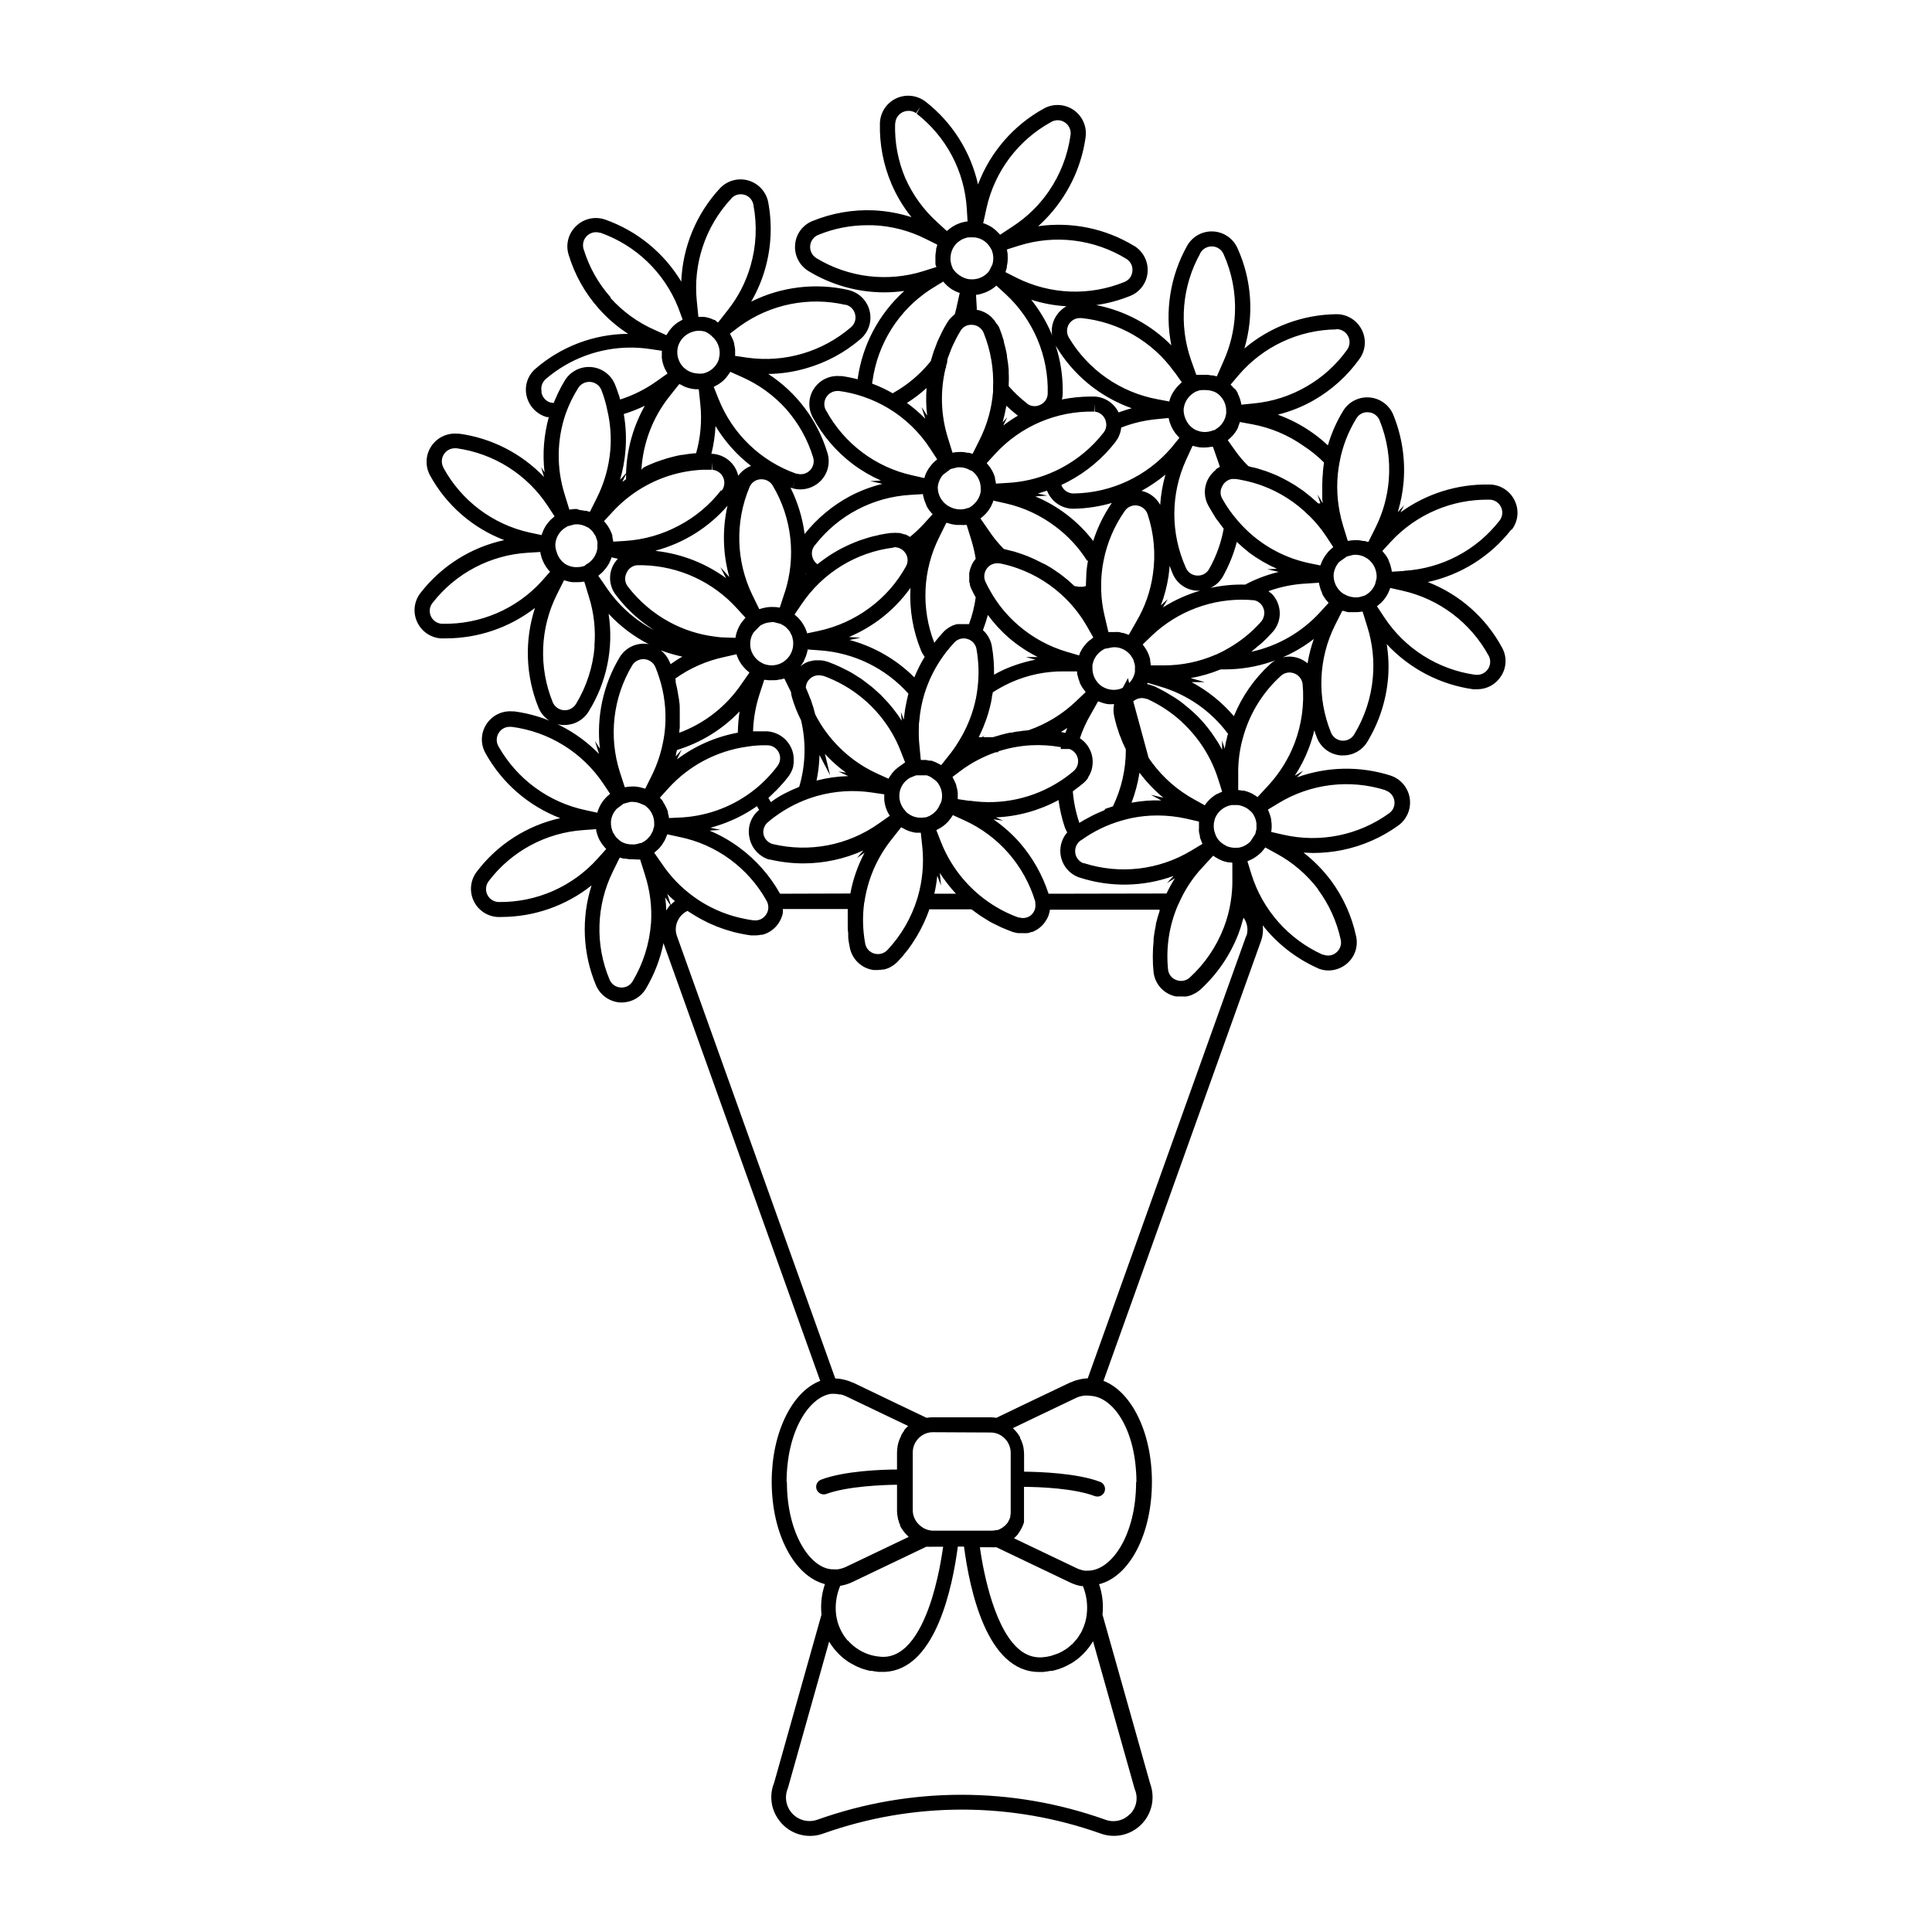 <?xml version="1.0" encoding="UTF-8"?>
<!-- Uploaded to: SVG Repo, www.svgrepo.com, Generator: SVG Repo Mixer Tools -->
<svg fill="#000000" width="800px" height="800px" version="1.1" viewBox="144 144 512 512" xmlns="http://www.w3.org/2000/svg">
 <path d="m544.55 284.48c1.723-2.16 2.086-5.102 0.949-7.617-1.137-2.582-3.633-4.305-6.449-4.453h-0.281c-8.469-0.199-16.77 2.394-23.621 7.375l0.945-1.855-1.672 1.773c0.809-2.621 1.328-5.324 1.555-8.059 0.48-6.023-0.453-12.074-2.723-17.676-1.062-2.617-3.512-4.414-6.328-4.641-2.82-0.227-5.523 1.156-6.992 3.574-1.738 2.852-3.094 5.922-4.031 9.129-1.312-1.246-2.723-2.391-4.211-3.426-2.797-1.969-5.848-3.555-9.066-4.715 3.344-0.828 6.559-2.117 9.551-3.828 4.766-2.734 8.887-6.461 12.09-10.926 1.629-2.223 1.883-5.164 0.668-7.637-1.199-2.481-3.66-4.106-6.41-4.231h-0.422c-8.918 0.113-17.516 3.328-24.324 9.086 2.606-8.797 1.957-18.242-1.836-26.598-1.152-2.586-3.668-4.297-6.5-4.422-2.828-0.125-5.484 1.359-6.859 3.836-4.473 8.008-5.953 17.344-4.172 26.34-5.418-5.469-12.355-9.184-19.91-10.66 3.082-0.438 6.102-1.25 8.988-2.418 2.539-1.004 4.316-3.332 4.613-6.047 0.309-2.75-0.922-5.445-3.203-7.012l-0.344-0.203c-7.617-4.633-16.605-6.477-25.43-5.219 2.281-2.039 4.312-4.348 6.043-6.871 3.465-4.992 5.703-10.73 6.531-16.75 0.379-2.797-0.848-5.57-3.172-7.176-2.32-1.605-5.352-1.766-7.832-0.422-8.055 4.418-14.262 11.562-17.512 20.152-1.945-8.691-6.844-16.441-13.867-21.926l-0.402-0.281c-2.273-1.555-5.219-1.738-7.668-0.477-2.449 1.262-4.008 3.769-4.059 6.523-0.133 5.492 0.914 10.945 3.062 16 1.352 3.172 3.137 6.141 5.301 8.828-3.266-1.043-6.652-1.652-10.078-1.812-5.512-0.223-11.012 0.742-16.121 2.82-2.543 1-4.32 3.328-4.617 6.047-0.32 2.734 0.898 5.426 3.164 6.992l0.363 0.242c6.074 3.695 13.047 5.648 20.152 5.641 1.754-0.008 3.504-0.133 5.242-0.383-6.731 6.062-11.105 14.305-12.355 23.277-0.012 0.047-0.012 0.094 0 0.141-1.387-0.367-2.793-0.648-4.211-0.848-0.18-0.02-0.363-0.02-0.543 0-2.727-0.223-5.356 1.059-6.852 3.348-1.512 2.301-1.613 5.254-0.262 7.656 2.598 4.812 6.199 9.012 10.559 12.312 2.32 1.734 4.828 3.199 7.477 4.375l-2.82 0.141 3.223 0.727v-0.004c-2.965 0.734-5.836 1.816-8.543 3.227-4.68 2.496-8.793 5.926-12.094 10.074-0.547-4.262-1.809-8.402-3.727-12.25h0.121l0.422 0.141 0.605-2.016-0.562 2.016h-0.004c0.656 0.188 1.336 0.281 2.016 0.281 2.016 0 3.945-0.805 5.363-2.238 1.934-1.949 2.633-4.812 1.812-7.434-2.59-8.605-8.145-16.02-15.68-20.918 3.414-0.043 6.801-0.551 10.078-1.512 5.289-1.516 10.191-4.152 14.367-7.738 2.098-1.785 3.043-4.578 2.461-7.269-0.582-2.695-2.594-4.848-5.242-5.609l-0.402-0.121c-8.695-1.98-17.812-0.891-25.797 3.086 1.551-2.652 2.769-5.481 3.629-8.426 1.699-5.797 2.012-11.914 0.906-17.855-0.512-2.781-2.551-5.035-5.266-5.824-2.719-0.789-5.648 0.023-7.57 2.098-6.238 6.75-9.859 15.504-10.219 24.688-4.609-7.644-11.734-13.453-20.152-16.426l-0.465-0.141h0.004c-2.656-0.742-5.504 0.031-7.418 2.016-1.945 1.953-2.644 4.824-1.812 7.457 1.59 5.262 4.305 10.117 7.961 14.227 2.277 2.586 4.902 4.844 7.797 6.711-9.012 0.062-17.707 3.336-24.523 9.23-2.062 1.754-2.988 4.508-2.398 7.152 0.602 2.746 2.672 4.934 5.379 5.684h0.523c-1.316 4.766-1.699 9.738-1.129 14.648l-0.906-1.391 0.766 2.621c-5.981-6.262-13.91-10.312-22.488-11.484-0.188-0.02-0.379-0.02-0.566 0-2.738-0.211-5.375 1.094-6.867 3.402-1.492 2.309-1.602 5.246-0.285 7.66 4.312 7.871 11.285 13.949 19.668 17.148-8.801 1.902-16.648 6.848-22.168 13.965-1.719 2.16-2.09 5.098-0.965 7.617 1.105 2.519 3.504 4.231 6.246 4.457h1.371c8.559 0.004 16.883-2.828 23.656-8.062-2.809 8.621-2.488 17.953 0.91 26.359 1.051 2.629 3.504 4.43 6.324 4.656h0.625c2.606 0.004 5.023-1.355 6.371-3.59 4.801-7.711 6.676-16.895 5.277-25.875 3.059 3.289 6.668 6.016 10.66 8.062-0.258-0.059-0.52-0.102-0.785-0.121-2.824-0.211-5.523 1.195-6.973 3.629-4.34 7.269-6.168 15.77-5.199 24.18l-1.309-2.016 1.066 3.406c-6.016-6.18-13.938-10.152-22.488-11.285-0.176-0.016-0.352-0.016-0.523 0-2.746-0.203-5.379 1.121-6.852 3.445-1.492 2.316-1.57 5.269-0.203 7.66 4.367 7.879 11.375 13.965 19.789 17.191-8.785 1.945-16.594 6.945-22.047 14.105-1.719 2.18-2.09 5.133-0.961 7.668 1.129 2.539 3.57 4.242 6.344 4.422h1.027c8.695-0.008 17.133-2.953 23.941-8.363-2.754 8.66-2.348 18.012 1.148 26.402 1.082 2.613 3.543 4.398 6.367 4.613h0.562c2.594-0.023 4.984-1.398 6.309-3.629 2.227-3.738 3.809-7.824 4.676-12.09l41.535 116c-7.457 2.84-12.855 13.723-12.855 26.723 0 13.906 6.047 25.07 14.105 27.145-0.883 2.59-1.191 5.34-0.906 8.062l-12.574 44.637h-0.004c-1.27 3.148-0.867 6.723 1.07 9.512 2.613 3.906 7.559 5.512 11.969 3.891 23.781-8.465 49.754-8.465 73.535 0 3.758 1.355 7.961 0.406 10.77-2.43 2.812-2.836 3.723-7.047 2.332-10.793l-12.637-44.797c0.301-2.723-0.012-5.473-0.906-8.062 8.062-2.016 14.008-13.238 14.008-27.145 0-13.02-5.379-23.879-12.836-26.742l41.734-116.54-0.004 0.004c0.484-1.344 0.641-2.777 0.465-4.191 3.809 4.84 8.723 8.695 14.328 11.242l0.465 0.223c0.84 0.336 1.734 0.508 2.641 0.504 1.797-0.008 3.535-0.656 4.894-1.832 2.102-1.777 3.031-4.578 2.418-7.258-1.152-5.383-3.457-10.457-6.75-14.871-2.066-2.727-4.477-5.172-7.176-7.273 0.848 0 1.691 0.102 2.539 0.102v-0.004c2.582-0.004 5.152-0.262 7.68-0.766 5.379-1.09 10.461-3.316 14.914-6.527 2.219-1.613 3.387-4.312 3.035-7.035-0.348-2.723-2.152-5.043-4.707-6.043l-0.441-0.16-0.004-0.004c-8.07-2.555-16.762-2.383-24.727 0.484l1.633-1.754-2.238 1.328v0.004c1.488-2.266 2.723-4.684 3.688-7.215 0.602-1.578 1.098-3.195 1.492-4.836 0.223 0.684 0.422 1.371 0.707 2.016 1.047 2.633 3.5 4.438 6.328 4.652h0.605-0.004c2.613 0.016 5.039-1.348 6.391-3.586 3.133-5.156 5.023-10.973 5.519-16.988 0.234-2.981 0.113-5.977-0.363-8.926 6.031 6.512 14.125 10.738 22.914 11.969h1.09c2.535 0 4.898-1.289 6.266-3.426 1.52-2.293 1.629-5.242 0.281-7.637-4.289-7.938-11.258-14.086-19.668-17.352 8.801-1.906 16.652-6.848 22.168-13.965zm-54.027 35.309c-0.652-0.547-1.387-0.98-2.176-1.289-2.629-1.012-5.602-0.449-7.68 1.449-4.219 3.832-7.523 8.566-9.672 13.844-3.144-3.684-6.953-6.746-11.227-9.027h3.488l-3.707-1.066h-0.004c2.719-0.477 5.375-1.246 7.922-2.301h1.047c8.562 0.012 16.883-2.824 23.66-8.059-0.746 2.094-1.297 4.254-1.652 6.449zm-68.641 61.062c-1.609-4.957-4.191-9.539-7.598-13.484-2.078-2.363-4.441-4.461-7.031-6.246l2.578 0.363-1.914-0.867c5.812-0.25 11.492-1.82 16.605-4.594 0.32 2.445 0.871 4.856 1.652 7.191 0.176 0.477 0.391 0.934 0.645 1.371-1.594 1.84-2.195 4.336-1.609 6.699 0.586 2.363 2.285 4.293 4.551 5.172l0.523 0.16h0.004c8.066 2.578 16.762 2.41 24.727-0.484l-1.773 1.895 2.117-1.27h-0.004c-0.816 1.297-1.559 2.644-2.215 4.031zm-7.777 6.285h-0.223c-2.769-0.996-5.398-2.352-7.82-4.031-0.805-0.543-1.57-1.129-2.336-1.754v0.004c-4.578-3.758-8.125-8.609-10.316-14.109l-1.27-3.246 0.203-0.121-0.004 0.004c0.293-0.141 0.574-0.293 0.848-0.465l0.383-0.242c0.379-0.246 0.734-0.523 1.066-0.824 0.344-0.312 0.66-0.648 0.949-1.008l0.262-0.344c0.199-0.258 0.383-0.527 0.543-0.805l0.141-0.18 3.043 1.391v-0.004c4.484 2.039 8.477 5.012 11.711 8.727 3.234 3.719 5.644 8.078 7.07 12.797v0.121 0.281c0.215 1.184-0.203 2.391-1.105 3.184-0.875 0.73-2.059 0.965-3.144 0.625zm-63.379-6.289v0.004c-2.684-4.801-6.359-8.969-10.781-12.234-2.445-1.809-5.098-3.32-7.902-4.492l2.883-0.203-2.66-0.562c2.883-0.766 5.668-1.855 8.305-3.246 1.391-0.742 2.738-1.57 4.031-2.481 0.141 0.262 0.281 0.523 0.441 0.785v0.004c0.055 0.09 0.113 0.18 0.18 0.262h-0.121c-2.113 1.766-3.078 4.559-2.496 7.254 0.508 2.758 2.5 5.008 5.18 5.844h0.262c2.914 0.68 5.894 1.027 8.887 1.027 5.461-0.012 10.859-1.176 15.84-3.426l-1.672 2.016 2.016-1.43c-1.797 3.394-3.07 7.043-3.769 10.82zm-6.832 7.055h-0.223c-0.727-0.102-1.43-0.223-2.156-0.363-4.301-0.816-8.406-2.453-12.09-4.816-0.605-0.383-1.188-0.805-1.773-1.23v0.004c-3.238-2.371-6.035-5.289-8.262-8.625l-2.016-2.883 0.203-0.18-0.004-0.004c0.234-0.176 0.457-0.371 0.668-0.582l0.383-0.363c0.223-0.223 0.402-0.465 0.605-0.707s0.363-0.504 0.523-0.766h-0.004c0.156-0.227 0.297-0.461 0.426-0.703 0.129-0.242 0.246-0.492 0.34-0.746 0-0.18 0.141-0.344 0.203-0.504 0.059-0.16 0-0.223 0.141-0.324l3.246 0.707c4.856 0.988 9.434 3.023 13.422 5.965 3.953 2.918 7.238 6.648 9.633 10.941 0.129 0.23 0.23 0.473 0.301 0.727 0.34 1.082 0.109 2.262-0.605 3.144-0.691 0.922-1.812 1.414-2.961 1.309zm-35.086-20.758-0.363-0.242v0.004c-0.254-0.18-0.488-0.383-0.703-0.605-0.141-0.141-0.301-0.242-0.422-0.383h-0.004c-0.211-0.254-0.391-0.531-0.543-0.828l-0.262-0.363c-0.43-0.902-0.637-1.898-0.605-2.902v-0.117c0.113-1.254 0.645-2.434 1.512-3.348l1.793-1.352 1.773-0.484v0.004c0.336-0.043 0.676-0.043 1.008 0 0.461 0.023 0.914 0.113 1.352 0.262l0.441 0.18c0.285 0.105 0.562 0.234 0.828 0.383h0.141c1.699 1.102 2.695 3.016 2.621 5.039v0.363c0 0.301-0.141 0.562-0.203 0.848v-0.004c-0.043 0.207-0.094 0.406-0.16 0.605-0.113 0.25-0.238 0.492-0.383 0.727-0.09 0.188-0.191 0.371-0.305 0.543-0.18 0.242-0.379 0.465-0.602 0.664-0.113 0.141-0.234 0.266-0.363 0.387-0.32 0.262-0.664 0.492-1.027 0.684l-0.465 0.223h-0.262c-0.75 0.297-1.555 0.414-2.359 0.34-0.848-0.02-1.68-0.234-2.438-0.625zm14.105-43.289v0.004c3.879-2.781 8.293-4.731 12.961-5.723l3.344-0.766v0.18c0.109 0.324 0.238 0.641 0.383 0.949l0.16 0.363v-0.004c0.215 0.414 0.457 0.812 0.727 1.191l0.121 0.16c0.234 0.32 0.488 0.625 0.766 0.906l0.324 0.344 0.707 0.605 0.203 0.18-2.016 2.883h-0.004c-4.012 5.988-9.809 10.555-16.566 13.059 0-0.457 0.039-0.922 0.121-1.391v-3.488-1.188c0-0.766 0-1.531-0.16-2.297 0-0.441-0.121-0.906-0.203-1.352-0.082-0.441-0.203-1.391-0.344-2.016s-0.203-0.926-0.324-1.391c-0.117-0.461 0.004-0.805-0.117-1.207zm-12.855-28.047c0.477-1.121 1.527-1.895 2.742-2.016h1.613-0.004c9.535 0.242 18.551 4.398 24.93 11.484l2.215 2.418-0.16 0.203c-0.23 0.25-0.445 0.512-0.645 0.785l-0.242 0.301v0.004c-0.555 0.809-0.992 1.699-1.289 2.637-0.137 0.465-0.246 0.934-0.32 1.41l-3.387-0.117c-0.625 0-1.25-0.121-2.016-0.203-4.238-0.52-8.34-1.832-12.094-3.871-4.332-2.344-8.117-5.59-11.102-9.512-0.738-1.035-0.832-2.398-0.242-3.523zm-13.262-16.93h-0.102 0.004c-0.555 0.004-1.109 0.055-1.656 0.16h-0.16l-1.211-3.91h0.004c-2.231-7.008-2.144-14.547 0.242-21.5 0.852-2.379 1.961-4.652 3.305-6.793 0.684-1.102 1.93-1.73 3.227-1.625 1.293 0.105 2.422 0.93 2.918 2.129 0.699 1.797 1.242 3.652 1.613 5.543 0.785 3.387 1.043 6.871 0.766 10.336-0.367 4.43-1.578 8.746-3.566 12.719l-1.832 3.668h-0.18l-0.828-0.242h-0.406c-0.418-0.098-0.84-0.164-1.27-0.203zm36.113-45.523 0.262 0.242c1.383 1.469 1.891 3.559 1.332 5.5v0.141c-0.648 1.902-2.246 3.324-4.211 3.75h-0.184c-0.406 0.051-0.82 0.051-1.23 0-0.441-0.023-0.883-0.098-1.309-0.223-0.426-0.121-0.84-0.293-1.23-0.504-0.363-0.207-0.699-0.457-1.008-0.746l-0.242-0.203 0.004 0.004c-1.418-1.48-1.945-3.594-1.391-5.562 0.582-1.902 2.106-3.363 4.027-3.871l0.402-0.121h0.004c0.383-0.074 0.773-0.105 1.168-0.102 0.504-0.004 1.004 0.066 1.492 0.203 0.805 0.332 1.527 0.844 2.113 1.492zm48.004 55.66c1.055-0.035 2.07 0.41 2.762 1.207 0.977 1.086 1.129 2.68 0.383 3.934-2.387 4.309-5.68 8.047-9.652 10.961-3.965 2.934-8.504 4.992-13.32 6.047l-3.223 0.684v-0.203c-0.121-0.363-0.262-0.707-0.402-1.047h-0.004c-0.031-0.09-0.074-0.176-0.121-0.262-0.641-1.355-1.594-2.543-2.781-3.465l1.875-2.762c5.566-8.301 14.465-13.773 24.383-14.992zm14.367-50.383c0.223-0.625 0.465-1.25 0.727-1.895l0.18-0.465c0.242-0.562 0.504-1.129 0.785-1.672l0.004 0.004c0.086-0.223 0.188-0.438 0.301-0.645 0.383-0.766 0.805-1.512 1.25-2.238 0.516-0.93 1.461-1.543 2.519-1.633h0.684c1.305 0.086 2.445 0.906 2.945 2.117 1.871 4.641 2.727 9.629 2.496 14.629 0.02 0.336 0.02 0.672 0 1.008-0.363 4.43-1.574 8.746-3.566 12.715l-1.832 3.668h-0.18l-0.828-0.242h-0.406c-0.41-0.098-0.828-0.164-1.246-0.199h-0.887c-0.551 0.004-1.098 0.059-1.633 0.16h-0.18l-1.211-3.91c-1.867-5.961-2.082-12.32-0.625-18.398l0.141-0.203v-0.422l0.301-0.988c-0.02-0.523 0.102-0.984 0.262-1.469zm1.148-23.496v-0.18c-0.863-1.848-0.695-4.012 0.445-5.703 0.285-0.402 0.617-0.766 0.988-1.09l0.324-0.223h-0.004c0.289-0.211 0.59-0.398 0.906-0.562l0.363-0.141c0.336-0.129 0.68-0.238 1.027-0.324h0.445c0.328-0.031 0.66-0.031 0.988 0h0.465-0.004c0.883 0.121 1.727 0.445 2.461 0.949 0.695 0.5 1.27 1.145 1.691 1.895l0.203 0.324v-0.004c0.57 1.27 0.664 2.699 0.262 4.031l-0.828 1.672c-0.266 0.371-0.586 0.703-0.945 0.988-1.176 0.945-2.676 1.387-4.172 1.23h-0.223c-0.434-0.062-0.863-0.18-1.27-0.344-0.402-0.16-0.789-0.363-1.148-0.605-0.805-0.5-1.48-1.184-1.977-1.996zm109.77 76.801 0.223 0.121h-0.004c1.637 1.191 2.543 3.141 2.398 5.16l-0.402 1.613v-0.004c-0.551 1.379-1.613 2.488-2.961 3.106h-0.184c-0.398 0.164-0.82 0.277-1.25 0.344-0.445 0.047-0.898 0.047-1.348 0-0.547-0.059-1.082-0.188-1.594-0.383l-1.148-0.586c-1.668-1.145-2.613-3.078-2.5-5.098 0.133-1.234 0.656-2.391 1.492-3.305l2.016-1.43 1.672-0.422v-0.004c0.363-0.039 0.727-0.039 1.09 0 0.895 0.074 1.754 0.383 2.5 0.887zm-39.703 25.434-0.363 0.141c-4.336 1.879-9.016 2.84-13.742 2.82h-3.426v-0.203c-0.031-0.336-0.086-0.672-0.16-1.004v-0.406c-0.117-0.465-0.266-0.922-0.445-1.367-0.164-0.41-0.359-0.809-0.582-1.191l-0.242-0.363c-0.176-0.285-0.371-0.562-0.586-0.824l-0.121-0.18 2.379-2.297v-0.004c6.844-6.516 16.051-9.961 25.492-9.531l1.691 0.121c1.148 0.25 2.082 1.082 2.461 2.195 0.113 0.289 0.184 0.598 0.199 0.906 0.031 0.383-0.008 0.766-0.121 1.129-0.121 0.531-0.367 1.023-0.723 1.434-2.438 2.762-5.312 5.113-8.504 6.949-1.035 0.625-2.106 1.184-3.207 1.676zm2.641 22.168c0 0.344-0.18 0.684-0.242 1.027-0.059 0.344-0.242 1.23-0.344 1.855l-0.684-2.176v2.438c-0.223-0.441-0.465-0.867-0.707-1.309-0.242-0.441-0.848-1.352-1.289-2.016-0.441-0.664-0.504-0.766-0.766-1.129-0.645-0.887-1.328-1.754-2.016-2.578l-0.746-0.828c-0.645-0.707-1.328-1.41-2.016-2.016-0.363-0.344-0.746-0.664-1.129-0.988s-1.148-0.969-1.734-1.43c-0.586-0.465-0.848-0.645-1.289-0.945-0.441-0.301-1.27-0.867-2.016-1.27l-1.23-0.746c-1.035-0.578-2.082-1.121-3.144-1.633h-0.16l-0.344-0.141 0.008-0.004c-0.414-0.16-0.836-0.281-1.27-0.363 0-0.121 0-0.223 0.141-0.324l3.184 0.945v0.004c7.273 2.086 13.648 6.523 18.137 12.617-0.16 0.16-0.242 0.582-0.344 1.008zm-147.88 21.258c0.012-0.07 0.012-0.148 0-0.219 0-0.344-0.141-0.684-0.223-1.008-0.082-0.324 0-0.242 0-0.363h0.004c-0.305-0.93-0.738-1.812-1.293-2.621v-0.141c-0.25-0.348-0.527-0.676-0.824-0.988v-0.102l2.215-2.457c5.473-6.039 12.902-9.949 20.98-11.043 1.73-0.277 3.484-0.391 5.238-0.344h0.184c1.27 0.07 2.391 0.852 2.902 2.016 0.523 1.156 0.359 2.508-0.426 3.508-1.688 2.242-3.644 4.273-5.824 6.043-5.5 4.445-12.246 7.078-19.305 7.539zm27.27-36.535h0.664c0.422 0 0.828 0 1.25-0.18h0.383c0.285-0.062 0.57-0.145 0.844-0.242h0.203l1.754 3.566c0.031 0.484 0.121 0.965 0.262 1.43 0.617 2.082 1.418 4.106 2.398 6.047 1.387 5.812 1.219 11.887-0.484 17.613l-0.484 0.242c-1.008 0.402-2.016 0.848-2.984 1.352l-0.523 0.262c-1.109 0.586-2.176 1.23-3.223 2.016l-0.301 0.203c-0.242-0.383-0.441-0.766-0.645-1.129 0.523-0.441 0.988-0.926 1.473-1.41 0.484-0.484 0.664-0.605 0.969-0.945l-0.004-0.008c1.004-1.023 1.945-2.106 2.82-3.242 0.621-0.809 1.074-1.734 1.332-2.723v-0.324 0.004c0.051-0.215 0.09-0.43 0.117-0.645v-0.664-0.004c0.012-0.105 0.012-0.215 0-0.32-0.004-1.008-0.223-2.004-0.645-2.922-1.156-2.562-3.641-4.269-6.449-4.434h-0.301-3.344-0.043c0.105-3.266 0.66-6.5 1.652-9.613l1.309-4.031h0.285c0.473 0.082 0.953 0.121 1.43 0.121zm43.992-51.227c0.129-1.195 0.621-2.32 1.41-3.227l2.016-1.512 1.812-0.441c0.316-0.031 0.633-0.031 0.945 0 0.836 0.062 1.641 0.316 2.359 0.746l0.262 0.121h0.141c1.582 1.102 2.5 2.93 2.438 4.856v0.625c-0.16 1.148-0.672 2.219-1.469 3.062-0.48 0.543-1.055 0.992-1.691 1.332h-0.184c-0.816 0.34-1.699 0.469-2.578 0.383-0.699-0.062-1.383-0.246-2.016-0.547l-0.707-0.363-0.18-0.121v0.004c-1.637-1.098-2.598-2.949-2.559-4.918zm15.535-43.328-0.18-0.262-0.363-0.562-0.262-0.281v-0.004c-0.125-0.156-0.258-0.305-0.402-0.441-0.09-0.102-0.184-0.195-0.285-0.281l-0.441-0.363-0.344-0.242-0.484-0.301-0.383-0.203-0.504-0.223-0.402-0.16-0.562-0.16-0.422-0.102h-0.16v-0.523l-0.203-3.465c0.441 0 0.887-0.141 1.309-0.242l0.324-0.102-0.004-0.004c0.371-0.102 0.734-0.23 1.09-0.383l0.203-0.102v0.004c0.906-0.402 1.742-0.945 2.477-1.613l2.457 2.258h0.004c7.32 6.766 11.383 16.352 11.145 26.316-0.012 1.266-0.738 2.414-1.875 2.965-1.121 0.605-2.484 0.527-3.527-0.203l-0.141-0.16c-1.742-1.352-3.348-2.871-4.797-4.535v-0.301c0.059-1.168 0.059-2.34 0-3.508 0.012-0.168 0.012-0.336 0-0.504-0.094-1.188-0.25-2.371-0.465-3.547v-0.383c-0.242-1.211-0.504-2.418-0.848-3.586v-0.223c-0.363-1.23-0.785-2.457-1.27-3.648h0.004c-0.207-0.324-0.434-0.637-0.688-0.926zm32.246 30.348c0.039-0.117 0.094-0.234 0.16-0.34 0.141-0.301 0.262-0.609 0.363-0.93 0.023-0.109 0.059-0.215 0.102-0.32 0.105-0.375 0.172-0.762 0.199-1.148 2.973-1.164 6.094-1.91 9.27-2.219l3.324-0.324 0.004 0.004c0.008 0.047 0.008 0.094 0 0.141 0.301 1.414 0.906 2.75 1.773 3.91 0.082 0.078 0.156 0.164 0.219 0.262 0.223 0.242 0.422 0.484 0.664 0.727l0.18 0.203-2.152 2.656c-6.461 7.527-15.836 11.93-25.754 12.094h-0.324c-1.379-0.059-2.59-0.941-3.062-2.238l1.812-0.906c4.863-2.559 9.121-6.125 12.496-10.461 0.262-0.355 0.504-0.727 0.727-1.109zm25.895 8.465c-0.363 0.293-0.703 0.617-1.008 0.969l-0.281 0.324v-0.004c-0.336 0.426-0.625 0.887-0.867 1.371-1.051 2.164-0.984 4.707 0.18 6.812 0.645 1.168 1.352 2.277 2.016 3.387 0.242 0.344 0.523 0.684 0.785 1.027 0.262 0.344 0.828 1.168 1.27 1.691h0.004c-0.676 3.754-1.977 7.363-3.852 10.68-0.629 1.148-1.859 1.832-3.164 1.754-1.301-0.027-2.469-0.816-2.981-2.016-4.113-9.082-4.113-19.492 0-28.574l1.734-3.769h-0.004c0.074 0.012 0.148 0.012 0.223 0 0.258 0.09 0.52 0.156 0.785 0.203l0.441 0.102h0.004c0.324 0.059 0.656 0.098 0.988 0.117h0.906c0.535-0.016 1.066-0.078 1.59-0.18h0.48l1.371 3.91c0.16 0.441 0.324 0.906 0.465 1.391h0.004c-0.383 0.195-0.746 0.426-1.09 0.684zm8.688 21.824h-0.004c2.34 1.738 4.859 3.211 7.519 4.394l-2.539 0.121 3.023 0.707c-3.012 0.723-5.922 1.812-8.668 3.242l-0.203 0.121h0.004c-3.09-0.074-6.172 0.215-9.191 0.867 1.398-0.664 2.555-1.75 3.305-3.102 1.594-2.863 2.82-5.918 3.648-9.09 1 0.965 2.051 1.883 3.144 2.738zm-17.672 45-0.004 0.004c4.535 4.168 7.879 9.469 9.695 15.355l0.465 1.449 0.523 1.715h-0.125c-0.414 0.16-0.816 0.352-1.207 0.562h-0.102c-0.871 0.512-1.656 1.148-2.336 1.895-0.305 0.344-0.59 0.707-0.848 1.09l-2.863-1.594c-4.316-2.375-8.074-5.644-11.023-9.594-0.344-0.465-0.684-0.945-1.008-1.449l-4.051-14.914c0.953-0.848 2.297-1.098 3.488-0.645h0.18c3.391 1.539 6.512 3.606 9.25 6.129zm-20.535 23.375c-0.906 0.363-1.793 0.746-2.68 1.168l-0.645 0.324c-0.684 0.348-1.355 0.711-2.016 1.09l-0.707 0.422-0.625 0.363v-0.141h-0.004c-0.898-2.664-1.469-5.434-1.691-8.242l0.324-0.242c0.828-0.605 1.652-1.23 2.418-1.875v0.004c0.266-0.223 0.516-0.465 0.746-0.727 0.215-0.23 0.41-0.48 0.582-0.746v-0.141l0.422-0.707 0.203-0.504 0.18-0.422h0.004c0.102-0.305 0.18-0.613 0.238-0.926 0.203-1 0.203-2.027 0-3.023-0.094-0.449-0.227-0.887-0.402-1.309l-0.121-0.262c-0.176-0.406-0.391-0.789-0.645-1.152l-0.121-0.16c-0.234-0.332-0.496-0.641-0.785-0.926l-0.16-0.141c-0.32-0.297-0.664-0.566-1.027-0.809l0.059-0.098c0.703-2.106 1.621-4.133 2.742-6.047l2.016-3.586h0.18l0.828 0.301 0.383 0.121c0.406 0.125 0.824 0.219 1.246 0.281 0.473 0.031 0.941 0.031 1.414 0h0.18v0.242c-0.059 0.332-0.102 0.668-0.121 1.008v0.465c0.012 0.5 0.07 1 0.184 1.488 0.16 0.785 0.363 1.57 0.586 2.336 0 0.223 0.141 0.441 0.203 0.664 0.18 0.543 0.344 1.09 0.523 1.633 0.18 0.543 0.223 0.562 0.344 0.848 0.121 0.281 0.344 0.906 0.523 1.371l0.422 0.906c0.16 0.344 0.301 0.684 0.484 1.027l-0.004 0.004c0.023 5.227-1.148 10.391-3.426 15.094-0.645 0.203-1.289 0.441-2.016 0.664zm-11.508-20.738 1.672-1.066c-0.16 0.441-0.344 0.867-0.484 1.309zm-11.004-0.16c-0.707 0-1.41 0.203-2.016 0.324h-0.383c-0.805 0.16-1.613 0.344-2.398 0.562l-0.746 0.223-1.512 0.441h-2.559l0.383-0.484-0.684 0.484h-0.867l-0.004 0.004c0.078-0.145 0.145-0.289 0.203-0.441 0.363-0.727 0.684-1.473 1.008-2.238l0.301-0.785c0.387-0.941 0.723-1.902 1.008-2.883 0.301-0.988 0.543-2.016 0.766-3.023l0.18-0.988c0-0.523 0.203-1.027 0.262-1.551h0.004c1.492-0.965 3.055-1.82 4.676-2.559 4.492-2.031 9.375-3.051 14.309-2.981h3.344v0.223c0 0.082 0 0.625 0.16 0.945 0.16 0.324 0 0.281 0.102 0.422 0.105 0.398 0.238 0.789 0.402 1.168v0.16 0.004c0.188 0.422 0.402 0.832 0.645 1.227l0.242 0.344c0.18 0.281 0.383 0.543 0.586 0.805l0.141 0.18-2.539 2.418v0.004c-3.602 3.445-7.906 6.07-12.617 7.699l-1.492 0.141zm-24.867 22.793h-0.262l-0.004 0.004c-0.879 0.152-1.781 0.105-2.641-0.141-0.824-0.25-1.582-0.688-2.215-1.27l-0.664-0.805v-0.004c-1.09-1.422-1.445-3.269-0.969-4.996 0.414-1.391 1.355-2.57 2.621-3.285l1.613-0.645h2.398-0.004c0.148-0.012 0.297-0.012 0.445 0 0.402 0.137 0.797 0.312 1.168 0.523l1.352 1.008c1.367 1.48 1.863 3.566 1.309 5.5l-0.746 1.512c-0.758 1.258-1.957 2.188-3.363 2.602zm-33.758-39.375 0.625-0.727 0.281-0.363v0.004c0.242-0.344 0.461-0.703 0.664-1.07v-0.121c0.219-0.414 0.402-0.844 0.547-1.289 0.047-0.125 0.09-0.254 0.117-0.383 0.102-0.316 0.184-0.641 0.242-0.969v-0.203l3.305 0.242v0.004c9.004 0.625 17.406 4.738 23.418 11.465-0.047 0.168-0.09 0.336-0.121 0.504-0.242 0.988-0.465 2.016-0.625 2.961v0.004c-0.043 0.156-0.074 0.32-0.098 0.48-0.16 0.988-0.281 2.016-0.363 2.941l-0.785-2.016 0.223 2.297c-0.121-0.18-0.262-0.363-0.383-0.562-0.121-0.203-0.562-0.867-0.867-1.27l-1.09-1.43-0.969-1.168c-0.402-0.465-0.805-0.906-1.23-1.328-0.422-0.422-0.664-0.746-1.027-1.09l-1.352-1.23c-0.363-0.324-0.727-0.664-1.109-0.969-0.383-0.301-0.988-0.785-1.492-1.148-0.504-0.363-0.746-0.586-1.129-0.848-0.383-0.262-1.109-0.727-1.672-1.066l-1.109-0.684c-0.645-0.363-1.309-0.684-2.016-1.027-0.324-0.16-0.645-0.344-0.969-0.484-1.008-0.465-2.016-0.887-3.062-1.27l-0.605-0.18 0.008-0.004c-0.43-0.121-0.867-0.199-1.309-0.238h-0.363c-0.336-0.023-0.672-0.023-1.008 0h-0.324c-0.422 0.047-0.84 0.133-1.25 0.262h-0.16c-0.352 0.113-0.695 0.258-1.027 0.422l-0.281 0.16c-0.344 0.199-0.676 0.422-0.988 0.664-0.289 0.25-0.566 0.512-0.828 0.789zm39.238-38.672h0.203l0.805 0.242 0.402 0.102c0.41 0.086 0.828 0.156 1.246 0.199h1.07c0.496 0.043 0.996 0.043 1.492 0h0.18l1.25 4.031c0.488 1.621 0.875 3.269 1.148 4.938l-0.324 0.422-0.281 0.383-0.281 0.504c-0.082 0.137-0.156 0.281-0.223 0.426 0 0.18-0.141 0.363-0.203 0.543h0.004c-0.062 0.145-0.117 0.293-0.164 0.445-0.059 0.176-0.098 0.355-0.121 0.543l-0.121 0.504v0.543 0.504c-0.008 0.195-0.008 0.391 0 0.586-0.008 0.16-0.008 0.32 0 0.484 0 0.223 0 0.441 0.16 0.664h0.004c-0.012 0.125-0.012 0.254 0 0.383 0.105 0.348 0.234 0.691 0.383 1.027 0.363 0.785 0.746 1.531 1.168 2.297-0.336 2.41-0.93 4.773-1.773 7.055h-3.106l-0.465 0.121-0.484 0.16-0.422 0.16-0.484 0.262-0.363 0.203h0.004c-0.184 0.105-0.359 0.227-0.523 0.363l-0.281 0.203c-0.223 0.18-0.441 0.402-0.645 0.605-0.805 0.867-1.594 1.773-2.316 2.719l-0.121 0.141h-0.004c-3.543-9.105-3.062-19.285 1.332-28.012zm26.703-8.543h-0.004c1.055 2.742 3.613 4.617 6.551 4.793h0.543c3.414-0.059 6.801-0.574 10.078-1.531-2.129 3.102-3.793 6.496-4.938 10.078-4-5.203-9.285-9.273-15.336-11.809l3.144-0.223-2.481-0.523c0.805-0.281 1.633-0.504 2.438-0.785zm22.43 44.074-0.004-0.004c0.195 0.273 0.363 0.562 0.504 0.867 0 0.203 0.102 0.402 0.16 0.605 0.059 0.203 0.16 0.543 0.203 0.828 0.039 0.281 0 0.441 0 0.645 0.02 0.281 0.02 0.562 0 0.844-0.012 0.066-0.012 0.137 0 0.203-0.211 1.109-0.742 2.133-1.531 2.941l-0.324-1.328-1.352 2.539h0.004c-0.121 0.051-0.234 0.113-0.344 0.18l-0.363 0.141c-0.812 0.258-1.676 0.328-2.519 0.203-0.832-0.121-1.633-0.426-2.336-0.887l-0.344-0.242c-1.34-1.078-2.129-2.695-2.156-4.414v-0.969c0.059-0.32 0.145-0.641 0.262-0.945 0.047-0.172 0.098-0.34 0.16-0.504 0 0 0.121-0.18 0.16-0.281h0.004c0.617-1.172 1.609-2.102 2.82-2.641h0.223l1.633-0.324c0.398-0.039 0.805-0.039 1.207 0 0.91 0.125 1.773 0.473 2.519 1.008l0.18 0.141c0.398 0.305 0.754 0.664 1.051 1.07zm-54.41 27.305h-0.387c-0.297-0.02-0.594-0.02-0.887 0h-0.203l-0.383-4.031c-0.133-1.34-0.18-2.684-0.141-4.031 0-0.805 0-1.613 0.141-2.418 0.191-2.344 0.633-4.66 1.309-6.91 0.973-3.191 2.398-6.227 4.234-9.008 1.102-1.68 2.348-3.258 3.727-4.719 0.879-0.969 2.238-1.34 3.488-0.945 0.223 0.066 0.438 0.156 0.645 0.262 0.914 0.492 1.555 1.375 1.734 2.398 0.602 3.363 0.703 6.801 0.301 10.195-0.211 1.953-0.602 3.883-1.168 5.766-0.621 2.086-1.438 4.109-2.441 6.047-0.344 0.645-0.684 1.27-1.047 1.875v-0.004c-0.742 1.281-1.562 2.512-2.457 3.688l-2.539 3.203-0.262-0.141-0.363-0.203v0.004c-0.602-0.344-1.234-0.621-1.895-0.828-0.504-0.02-0.988-0.02-1.352-0.199zm-6.711 1.41-0.383 0.262h-0.004c-0.328 0.227-0.637 0.473-0.93 0.746l-0.18 0.141c-0.34 0.324-0.656 0.676-0.945 1.047-0.086 0.102-0.16 0.207-0.223 0.324-0.203 0.281-0.402 0.562-0.562 0.848l-0.121 0.18-2.984-1.352c-4.484-2.039-8.477-5.023-11.707-8.746-1.852-2.106-3.426-4.434-4.699-6.93-0.297-1.211-0.66-2.418-1.09-3.629 0-0.223-0.18-0.422-0.262-0.645-0.363-0.945-0.727-1.895-1.148-2.82h0.004c0.012-0.273 0.051-0.543 0.121-0.809 0.543-1.824 2.461-2.871 4.293-2.336h0.203-0.004c7.695 2.762 14.164 8.16 18.258 15.234 0.867 1.492 1.617 3.047 2.238 4.656l1.211 3.082h-0.004c-0.066 0.047-0.141 0.09-0.219 0.121zm62.574-68.84h-0.004c1.297 0.176 2.379 1.086 2.777 2.336 1.699 5.121 2.172 10.566 1.391 15.902-0.617 4.394-2.098 8.629-4.352 12.453l-2.016 3.547h-0.18c-0.262-0.121-0.531-0.223-0.809-0.301l-0.383-0.141c-0.422 0-0.828-0.203-1.25-0.262l0.004-0.004c-0.453-0.027-0.902-0.027-1.352 0h-1.453l-0.945-4.031v0.004c-0.578-2.324-0.902-4.703-0.969-7.094v-2.016c0.043-1.992 0.266-3.977 0.668-5.926 0.938-4.68 2.84-9.113 5.582-13.02 0.742-1.086 2.043-1.648 3.344-1.449zm-12.555 35.668-0.441 0.383h-0.008c-0.18 0.164-0.348 0.34-0.504 0.523-0.711 0.773-1.289 1.66-1.715 2.621v0.121c-0.066 0.129-0.129 0.266-0.18 0.402l-3.164-0.926c-4.727-1.383-9.102-3.762-12.836-6.973-3.016-2.574-5.551-5.656-7.496-9.109-0.484-0.828-0.906-1.652-1.309-2.519h-0.004c-0.629-1.387-0.277-3.023 0.867-4.031l0.223-0.203v0.004c0.723-0.52 1.617-0.742 2.5-0.625h0.242c1.637 0.324 3.246 0.773 4.816 1.348 4.711 1.691 8.996 4.394 12.555 7.922 2.246 2.219 4.18 4.734 5.742 7.477l1.652 2.902-0.203 0.141c-0.242 0.242-0.461 0.363-0.684 0.543zm-0.523-20.859c-0.16 0.945-0.301 2.016-0.383 2.863v0.281c0 1.027-0.121 2.016-0.121 3.062v0.301l-0.008 0.004c-0.477 0.191-0.996 0.258-1.512 0.203h-0.344l-1.168-0.18-0.906-0.828c-0.301-0.262-0.586-0.543-0.906-0.805l-1.211-0.969-0.926-0.707-1.352-0.926-0.906-0.605c-0.484-0.301-0.988-0.586-1.492-0.867l-0.902-0.422-1.734-0.867-0.707-0.324c-0.828-0.383-1.672-0.727-2.519-1.027-0.848-0.301-1.734-0.586-2.602-0.848l-0.727-0.16c-0.605-0.16-1.211-0.344-1.832-0.465l0.004 0.004c-1.57-1.59-2.973-3.332-4.191-5.199l-2.016-2.902 0.203-0.16c0.262-0.203 0.504-0.422 0.727-0.625l0.344-0.324c0.281-0.301 0.562-0.625 0.828-0.969 0.262-0.383 0.504-0.766 0.727-1.168l0.18-0.402c0.121-0.281 0.262-0.562 0.363-0.867 0.102-0.301 0-0.141 0-0.223l3.266 0.727h-0.008c4.805 1.074 9.32 3.172 13.242 6.148 3.324 2.473 6.168 5.543 8.383 9.047 0.281-0.039 0.281 0.082 0.262 0.203zm-25.438 22.434c-0.293-1.629-1.121-3.113-2.359-4.215 0.504-1.32 0.941-2.664 1.309-4.027 1.617 2.215 3.477 4.242 5.543 6.043 2.34 2.004 4.91 3.715 7.66 5.102h-3.144l2.559 0.707v-0.004c-2.863 0.559-5.656 1.438-8.324 2.621-0.926 0.422-1.812 0.887-2.66 1.352v-0.004c0.047-2.535-0.148-5.074-0.582-7.574zm44.617-37.422v-0.004c-1.031-1.898-2.844-3.254-4.957-3.707 2.254-1.223 4.379-2.664 6.348-4.312-0.742 2.617-1.207 5.305-1.391 8.02zm-90.281 66.32 2.801 5.34-1.371-5.664c1.688 1.844 3.559 3.512 5.582 4.977l-2.016-0.324 2.602 1.23-0.004 0.004c-2.828 0.074-5.641 0.473-8.383 1.188 0.461-2.223 0.727-4.481 0.785-6.75zm84.801 4.656-0.004-0.004c0.047 0.039 0.082 0.09 0.102 0.145 1.812 2.394 3.894 4.574 6.207 6.488l-3.285-0.766 2.742 1.492v-0.004c-2.641-0.078-5.281 0.125-7.879 0.605 0.98-2.57 1.691-5.238 2.113-7.961zm5.664-44.336h-0.004c0.938-2.477 1.613-5.043 2.016-7.66 0.133-0.953 0.234-1.902 0.301-2.84 0.281 0.727 0.523 1.473 0.848 2.176 1.125 2.602 3.641 4.324 6.469 4.434h0.746c-3.469 1.016-6.777 2.508-9.836 4.434l1.27-2.176zm-14.488-48.246h-0.004c0.109 0.898-0.152 1.801-0.727 2.5-3.027 3.871-6.84 7.055-11.184 9.348-1.047 0.543-2.016 1.008-3.023 1.41v0.004c-3.516 1.449-7.246 2.301-11.043 2.516l-3.266 0.203v-0.223c-0.043-0.348-0.117-0.691-0.223-1.027 0.012-0.121 0.012-0.242 0-0.363-0.281-0.93-0.703-1.812-1.246-2.617l-0.141-0.18-0.004-0.004c-0.238-0.328-0.492-0.645-0.766-0.945v-0.121l2.238-2.438c6.719-7.32 16.266-11.391 26.199-11.168l0.141-2.016v2.016c1.633 0.18 2.906 1.488 3.043 3.125zm-26.461-4.656c0.926 0.867 1.875 1.715 2.902 2.5l0.18 0.121h-0.004c-1.355 0.789-2.664 1.664-3.906 2.621l1.047-2.176-1.211 1.328c0.406-1.441 0.738-2.898 0.988-4.375zm-22.637 64.812c0.254 0.609 0.586 1.188 0.988 1.711-1.055 1.746-1.973 3.57-2.738 5.461-2.633-2.633-5.633-4.867-8.91-6.629-2.617-1.41-5.391-2.512-8.262-3.285l2.902-0.586-3.062-0.203v0.004c2.773-1.172 5.406-2.66 7.84-4.434 3.258-2.394 6.117-5.293 8.465-8.586-0.316 5.652 0.637 11.305 2.777 16.547zm-40.465 45.48c0.512-0.461 1.051-0.891 1.613-1.289 2.738-2.039 5.758-3.668 8.969-4.836 0.766-0.281 1.551-0.523 2.316-0.746 4.734-1.34 9.703-1.656 14.57-0.926l3.285 0.484v0.223-0.004c-0.031 0.363-0.031 0.727 0 1.09-0.012 0.094-0.012 0.188 0 0.281 0.102 0.984 0.359 1.941 0.766 2.844 0.199 0.43 0.43 0.848 0.684 1.25l-2.863 2.016 0.004-0.004c-8.172 5.82-18.461 7.809-28.215 5.465-1.223-0.359-2.148-1.371-2.398-2.621-0.203-1.227 0.285-2.469 1.27-3.227zm53.465-5.562-3.246-0.484v-0.242-0.926 0.004c-0.008-0.168-0.008-0.336 0-0.504-0.039-0.375-0.098-0.746-0.18-1.109l-0.18-0.645c0-0.301-0.18-0.625-0.281-0.906l-0.301-0.645-0.004-0.004c-0.094-0.211-0.203-0.422-0.324-0.621 0 0 0-0.18-0.141-0.281l2.699-2.016 0.004-0.004c2.695-1.922 5.652-3.449 8.785-4.531h0.523l0.242-0.262c2.746-0.875 5.59-1.402 8.465-1.574 2.695-0.148 5.402 0.02 8.059 0.504l-0.121 0.484h2.379c1.164 0.422 2.012 1.438 2.223 2.66 0.207 1.219-0.258 2.461-1.215 3.246-1.055 0.906-2.172 1.742-3.344 2.496-7.133 4.684-15.746 6.566-24.184 5.281zm29.504 10.379 0.203-0.141h-0.004c3.129-2.219 6.602-3.898 10.281-4.977 0.969-0.301 2.016-0.543 2.84-0.727 2.246-0.457 4.535-0.688 6.832-0.684 2.617 0 5.227 0.289 7.777 0.867l3.246 0.746v0.16c-0.02 0.367-0.02 0.738 0 1.109-0.012 0.121-0.012 0.242 0 0.363-0.031 0.367-0.031 0.738 0 1.105 0.066 0.383 0.156 0.758 0.262 1.129v0.383c0.109 0.328 0.238 0.652 0.383 0.969l0.102 0.242c0 0.141 0.121 0.301 0.203 0.441l-2.984 1.793c-8.535 5.156-18.879 6.375-28.375 3.348h-0.203c-1.191-0.441-2.035-1.52-2.176-2.781-0.168-1.324 0.445-2.629 1.574-3.348zm46.977-51.531 0.988-0.828c0.867-0.805 1.691-1.652 2.5-2.539l0.223-0.242-0.004 0.004c1.848-2.047 2.398-4.953 1.43-7.535-0.121-0.332-0.262-0.656-0.422-0.969l-0.18-0.262h-0.004c-0.109-0.211-0.238-0.414-0.383-0.605l-0.242-0.324v0.004c-0.129-0.164-0.27-0.32-0.422-0.465l-0.422-0.301-0.441-0.383h-0.004c3.238-1.172 6.637-1.852 10.078-2.016l3.324-0.223v0.223c0.062 0.32 0.141 0.637 0.242 0.945 0.02 0.141 0.055 0.273 0.102 0.406 0.16 0.441 0.324 0.867 0.523 1.289 0.004 0.059 0.004 0.121 0 0.18 0.203 0.344 0.402 0.684 0.625 1.008 0.082 0.137 0.176 0.266 0.281 0.383 0.203 0.242 0.383 0.484 0.605 0.727l0.16 0.18-2.359 2.578v0.004c-4.832 5.246-11.164 8.871-18.137 10.379 0.766-0.625 1.332-1.129 1.895-1.613zm13.422-34.441-0.004 0.004c1.711 1.684 3.234 3.539 4.555 5.543l1.812 2.781-0.203 0.18c-0.242 0.18-0.441 0.383-0.664 0.586l-0.422 0.422-0.465 0.562 0.004 0.004c-0.652 0.824-1.172 1.75-1.531 2.738l-0.141 0.363-3.227-0.664c-7.215-1.586-13.719-5.469-18.539-11.062-1.645-1.855-3.074-3.883-4.273-6.047-0.531-0.973-0.531-2.152 0-3.125 0.469-1.051 1.426-1.809 2.559-2.016h1.047c0.684 0.102 1.371 0.203 2.016 0.363h0.004c1.648 0.328 3.273 0.777 4.856 1.352 4.731 1.719 9.023 4.457 12.574 8.02zm-24.973-32.762 0.363 0.18c1.711 1.102 2.699 3.027 2.602 5.059v0.223c0.012 0.051 0.012 0.105 0 0.16-0.211 1.77-1.242 3.336-2.781 4.231-0.121 0.074-0.234 0.156-0.344 0.242h-0.223c-0.805 0.348-1.68 0.512-2.559 0.484-0.43-0.027-0.852-0.094-1.27-0.203l-0.504-0.203c-0.223 0-0.465-0.16-0.684-0.281l-0.301-0.18h-0.004c-0.887-0.59-1.586-1.422-2.016-2.398-0.398-0.836-0.602-1.75-0.602-2.68 0.145-1.859 1.18-3.535 2.781-4.492l0.441-0.281h0.102v-0.004c0.375-0.164 0.766-0.293 1.168-0.383h0.445c0.32-0.027 0.645-0.027 0.965 0 0.836 0 1.66 0.18 2.418 0.527zm-25.555 5.402 0.004-0.004c-1.184-2.418-3.562-4.023-6.25-4.211h-1.188c-2.543 0.012-5.082 0.266-7.578 0.766 0.129-0.5 0.199-1.016 0.203-1.531 0.102-4.312-0.523-8.613-1.855-12.715 4.57 7.715 11.699 13.586 20.152 16.582-1.129 0.285-2.316 0.688-3.484 1.109zm-16.645-25.391v-0.004c-0.914 1.5-1.258 3.281-0.965 5.016-0.102-0.223-0.16-0.441-0.242-0.664-1.367-3.164-3.148-6.133-5.301-8.824 3.027 0.957 6.16 1.539 9.332 1.73-1.168 0.648-2.141 1.594-2.824 2.742zm-34.098 26.199-1.473-2.258 0.988 3.125 0.004-0.008c-1.5-1.527-3.125-2.93-4.859-4.191 1.844-1.164 3.582-2.484 5.199-3.949-0.184 2.406-0.137 4.82 0.141 7.215zm-32.02 41.953-0.121 0.121v-0.18zm-8.625 12.797 1.812 0.465 0.645 0.363v-0.004c0.266 0.145 0.512 0.312 0.746 0.504 0.125 0.109 0.238 0.234 0.344 0.363 0.23 0.227 0.445 0.469 0.645 0.727 0.121 0.18 0.18 0.363 0.281 0.543 0.102 0.18 0.281 0.504 0.383 0.785 0.102 0.281 0.102 0.465 0.16 0.684 0.059 0.223 0.121 0.504 0.141 0.785v0.227c0.102 2.027-0.879 3.961-2.578 5.078l-0.242 0.16c-1.5 0.875-3.316 1.023-4.938 0.402l-0.465-0.223c-0.852-0.414-1.586-1.039-2.133-1.812-0.277-0.395-0.508-0.82-0.688-1.27-0.168-0.457-0.281-0.93-0.34-1.41v-0.465c-0.035-1.121 0.273-2.223 0.887-3.164l1.754-1.812 0.383-0.203h-0.004c0.699-0.391 1.48-0.621 2.277-0.664 0.305-0.059 0.617-0.082 0.93-0.059zm-11.77-11.93-2.359-2.621 1.492 2.902c-5.336-3.894-11.582-6.356-18.137-7.156l-0.605-0.121c7.43-1.953 14.094-6.102 19.125-11.91-1.414 6.246-1.246 12.742 0.484 18.902zm-38.289-3.004c-0.645 0.242-1.328 0.363-2.016 0.363-0.215 0.02-0.43 0.02-0.645 0-0.902-0.074-1.77-0.355-2.539-0.828-1.109-0.77-1.914-1.902-2.277-3.203-0.23-0.613-0.348-1.262-0.344-1.914v-0.184c0.164-1.918 1.285-3.621 2.984-4.535l0.301-0.18 1.855-0.484c0.34-0.027 0.684-0.027 1.027 0 0.703 0.078 1.387 0.281 2.016 0.605l0.586 0.281h-0.004c0.41 0.289 0.785 0.625 1.109 1.008 0.145 0.184 0.273 0.379 0.383 0.586 0.156 0.203 0.297 0.422 0.422 0.645 0.086 0.203 0.152 0.41 0.203 0.625 0.109 0.262 0.195 0.531 0.262 0.805 0.031 0.344 0.031 0.688 0 1.027v0.766c-0.258 1.875-1.418 3.5-3.106 4.356zm14.992-25.434c0.414-7.086 3.004-13.867 7.414-19.426l2.578-3.246h0.203c0.254 0.152 0.516 0.285 0.789 0.402l0.281 0.16v0.004c0.402 0.168 0.812 0.316 1.23 0.441 0.617 0.18 1.25 0.285 1.891 0.324 0.27 0.02 0.539 0.02 0.809 0l0.422 4.031v-0.004c0.445 4.348 0.062 8.738-1.129 12.941h-0.383c-1.109 0.102-2.215 0.242-3.324 0.441h-0.281c-1.008 0.203-2.016 0.422-3.004 0.707l-0.805 0.223c-1.047 0.324-2.016 0.664-3.144 1.066l-0.242 0.102c-0.969 0.402-2.016 0.828-2.84 1.309zm-4.07 2.519c-0.344 0.223-0.684 0.441-1.008 0.684l1.008-2.016c-0.016 0.418-0.016 0.863 0 1.332zm25.172 2.922h-0.004c-3.019 3.891-6.84 7.086-11.203 9.371-4.363 2.332-9.172 3.707-14.105 4.031l-3.285 0.203v-0.246c-0.047-0.336-0.117-0.676-0.203-1.008v-0.363 0.004c-0.293-0.93-0.723-1.812-1.27-2.621l-0.121-0.18c-0.242-0.332-0.508-0.648-0.785-0.949v-0.121l2.238-2.418c2.031-2.211 4.34-4.148 6.871-5.762 5.086-3.254 10.938-5.109 16.969-5.383h2.457l0.141-2.016v2.016c1.262 0.105 2.367 0.895 2.879 2.055 0.512 1.156 0.352 2.504-0.418 3.508zm-25.172-4.516-1.594 1.734c0.734-2.512 1.211-5.09 1.434-7.699 0.27-3.25 0.121-6.519-0.445-9.73 1.91-0.598 3.777-1.332 5.582-2.199-3.09 5.473-4.801 11.613-4.977 17.895zm13.5 73.336c6.312-1.93 12.023-5.445 16.586-10.219-0.285 1.863-0.441 3.742-0.461 5.625-5.852 1.082-11.367 3.5-16.125 7.074l1.25-2.578-1.57 1.773c0.02-0.566 0.16-1.133 0.32-1.676zm-0.543 40.023c-0.398 0.305-0.77 0.641-1.109 1.008l-0.926-2.902c0.562 0.645 1.289 1.289 1.996 1.895zm50.199 0.363c0.867-6.098 3.352-11.855 7.195-16.668l2.559-3.246 0.203 0.121 0.766 0.402v0.004c0.117 0.066 0.238 0.129 0.363 0.18 0.383 0.18 0.781 0.328 1.188 0.445 0.441 0.121 0.906 0.223 1.352 0.301h0.484-0.004c0.285 0.02 0.566 0.02 0.848 0l0.422 4.031h0.004c0.406 4.344-0.004 8.727-1.211 12.918l-0.141 0.465v-0.004c-1.551 5.094-4.254 9.762-7.898 13.645-0.895 0.961-2.25 1.332-3.508 0.969-1.266-0.359-2.211-1.422-2.418-2.723-0.656-3.578-0.738-7.238-0.242-10.84zm19.348-6.992 0.969 2.539-0.324-3.344v-0.004c1.262 1.953 2.691 3.793 4.273 5.504h-5.727c0.359-1.547 0.613-3.117 0.77-4.695zm63.883 7.496c1.535-3.633 3.707-6.965 6.406-9.836l2.801-3.043 0.602 0.406 0.004-0.004c0.582 0.375 1.195 0.691 1.836 0.949 0.52 0.18 1.051 0.32 1.59 0.422h0.281c0.262 0 0.504 0 0.766 0.121v4.152h0.004c0.039 2.113-0.117 4.223-0.465 6.309-0.363 2.293-0.973 4.543-1.812 6.707-1.941 5.047-5.023 9.57-9.008 13.223-0.965 0.887-2.352 1.148-3.57 0.664-1.23-0.438-2.09-1.559-2.195-2.863-0.59-5.875 0.348-11.801 2.723-17.207zm19.227-24.586 0.242 0.242h-0.004c0.66 0.824 1.078 1.812 1.211 2.859 0.02 0.18 0.02 0.363 0 0.543v0.465c0.012 0.176 0.012 0.352 0 0.523l-0.301 1.289-1.309 2.016h-0.004c-0.84 0.867-1.934 1.445-3.121 1.652h-0.344c-0.883 0.086-1.77-0.031-2.602-0.34-0.16 0-0.324-0.16-0.484-0.242h0.004c-0.625-0.312-1.191-0.73-1.676-1.23-0.062-0.078-0.129-0.152-0.199-0.223-0.414-0.508-0.727-1.09-0.926-1.711-0.297-0.77-0.414-1.598-0.344-2.418v-0.223c0.035-0.23 0.082-0.461 0.141-0.684l0.16-0.645v-0.004c0.734-1.906 2.434-3.273 4.453-3.586h1.613c0.441 0.047 0.879 0.156 1.289 0.324 0.82 0.281 1.562 0.758 2.156 1.391zm27.93-104.17c0.652-1.129 1.906-1.77 3.203-1.633 1.305 0.086 2.445 0.906 2.941 2.117 2.039 5.016 2.875 10.441 2.441 15.84-0.359 4.426-1.57 8.746-3.566 12.715l-1.832 3.668h-0.18l-0.828-0.242h-0.406c-0.426-0.098-0.855-0.164-1.289-0.203h-0.906c-0.578 0-1.152 0.062-1.715 0.184h-0.141l-1.211-3.91c-0.395-1.285-0.719-2.59-0.965-3.91-0.836-4.305-0.836-8.73 0-13.039 0.746-4.106 2.258-8.035 4.453-11.586zm-8.566 11.629c-0.121 0.793-0.223 1.578-0.301 2.359v-0.004c-0.008 0.109-0.008 0.215 0 0.324-0.121 1.09-0.16 2.176-0.18 3.285v0.945 2.418c0 0.344 0 0.684 0.102 1.027h-0.004c-0.008 0.148-0.008 0.297 0 0.445l-1.348-2.277 0.746 2.359h-0.586c-0.301-0.301-0.625-0.562-0.926-0.848-0.301-0.281-0.586-0.543-0.887-0.785l-1.25-1.008-0.906-0.707c-0.441-0.324-0.926-0.625-1.391-0.945-0.465-0.324-0.562-0.402-0.867-0.586l-1.734-1.008-1.25-0.664c-0.586-0.301-1.168-0.605-1.773-0.867l-1.168-0.484-1.352-0.523c-0.406-0.156-0.824-0.289-1.246-0.402l-1.352-0.441-1.211-0.301c-0.402 0-0.785-0.223-1.188-0.301v-0.008c-1.254-1.242-2.402-2.59-3.426-4.027l-2.016-2.84v-0.004c0.078-0.047 0.145-0.109 0.203-0.18 0.234-0.188 0.457-0.387 0.664-0.605l0.363-0.363c0.297-0.324 0.574-0.668 0.824-1.027 0.273-0.398 0.512-0.824 0.707-1.27 0.008-0.055 0.008-0.109 0-0.16 0.18-0.391 0.328-0.797 0.441-1.211l3.285 0.605c4.84 0.895 9.43 2.82 13.465 5.644 2.008 1.293 3.871 2.801 5.559 4.492zm3.246-35.285h0.223v-0.004c1.27 0.059 2.402 0.809 2.949 1.957 0.547 1.145 0.422 2.5-0.332 3.523-2.859 4.008-6.559 7.344-10.84 9.773-4.269 2.465-9.02 3.977-13.926 4.434l-3.266 0.324v-0.223c-0.055-0.328-0.137-0.648-0.242-0.965l-0.121-0.422v-0.004c-0.156-0.449-0.348-0.887-0.562-1.309v-0.16c-0.199-0.359-0.422-0.703-0.664-1.027l-0.426-0.305c-0.195-0.254-0.414-0.496-0.645-0.727l-0.16-0.18 2.137-2.519c6.481-7.574 15.91-11.988 25.875-12.109zm-36.051-20.152v-0.004c0.633-1.145 1.855-1.828 3.16-1.773 1.309 0.035 2.477 0.82 3.004 2.016 2.223 4.93 3.258 10.316 3.023 15.719-0.199 4.445-1.254 8.809-3.102 12.855l-1.676 3.812h-0.18l-0.848-0.223h-0.402c-0.426-0.086-0.855-0.141-1.289-0.164h-1.391c-0.188-0.008-0.375-0.008-0.566 0h-0.789l-1.371-3.848h0.004c-3.297-9.355-2.414-19.672 2.422-28.332zm-6.812 31.52 1.914 2.699-0.18 0.16-0.684 0.664-0.324 0.344v-0.004c-0.297 0.32-0.566 0.664-0.809 1.027-0.309 0.422-0.57 0.875-0.785 1.352l-0.18 0.422c-0.121 0.297-0.223 0.602-0.305 0.91v0.223l-3.223-0.605c-9.801-1.824-18.34-7.781-23.438-16.344-0.645-1.09-0.645-2.441 0-3.527 0.629-1.027 1.754-1.648 2.961-1.633h0.363c9.914 1.004 18.914 6.242 24.688 14.367zm-12.816-30.031 0.18 0.121c1.055 0.711 1.617 1.961 1.453 3.223-0.117 1.273-0.945 2.367-2.137 2.82-9.223 3.75-19.613 3.344-28.516-1.105l-2.941-1.492v-0.18c0.121-0.344 0.223-0.664 0.324-1.008h-0.004c0.012-0.129 0.012-0.258 0-0.383 0.113-0.465 0.188-0.938 0.223-1.414v-0.18c0.027-0.41 0.027-0.82 0-1.23 0.008-0.145 0.008-0.293 0-0.441-0.035-0.324-0.09-0.648-0.164-0.969v-0.242l3.144-0.988c9.535-3.004 19.902-1.742 28.438 3.469zm-37.02-13.441c2.164-9.738 8.43-18.062 17.188-22.832 1.145-0.648 2.555-0.578 3.629 0.18 1.078 0.742 1.641 2.031 1.449 3.324-0.742 5.356-2.723 10.461-5.781 14.914-2.523 3.66-5.734 6.797-9.453 9.23l-3.426 2.258-0.18-0.203-0.262-0.281c-0.48-0.523-1.016-0.988-1.594-1.391-0.352-0.242-0.723-0.457-1.109-0.645-0.121-0.07-0.25-0.129-0.383-0.184-0.254-0.125-0.516-0.23-0.785-0.32h-0.18zm-24.184-22.371c0.031-1.273 0.758-2.426 1.895-3 0.496-0.246 1.039-0.379 1.59-0.383 0.719-0.016 1.426 0.195 2.016 0.602l1.148-1.652-0.988 1.793c7.879 6.109 12.727 15.324 13.301 25.273l0.203 3.305h-0.242c-0.301 0.039-0.594 0.098-0.887 0.18l-0.523 0.121c-0.355 0.113-0.707 0.25-1.047 0.402l-0.465 0.203c-0.348 0.176-0.684 0.371-1.008 0.586l-0.441 0.324v-0.004c-0.238 0.168-0.469 0.352-0.688 0.547l-0.203 0.16-2.418-2.215v-0.004c-3.688-3.301-6.629-7.356-8.625-11.891-1.906-4.535-2.812-9.43-2.66-14.348zm-20.898 35.652-0.16-0.121c-1.055-0.719-1.621-1.957-1.484-3.223 0.141-1.266 0.965-2.352 2.148-2.824 4.137-1.699 8.566-2.57 13.039-2.559h1.352-0.004c4.91 0.18 9.723 1.426 14.109 3.644l3.004 1.492v0.203c0 0.059-0.203 0.625-0.281 0.945h-0.004c0.008 0.137 0.008 0.27 0 0.402-0.09 0.453-0.148 0.91-0.18 1.371v0.203c-0.02 0.395-0.02 0.793 0 1.188v0.484c0 0.301 0 0.605 0.18 0.906 0.18 0.301 0 0.18 0 0.262l-3.324 1.047v0.004c-9.516 2.992-19.863 1.746-28.395-3.426zm14.871 32.547v-0.004c1.355-9.879 6.906-18.695 15.234-24.18l3.488-2.156 0.121 0.121v-0.004c0.207 0.25 0.426 0.488 0.664 0.707l0.223 0.223c0.305 0.281 0.625 0.547 0.965 0.785 0.34 0.234 0.699 0.445 1.07 0.625l0.422 0.203 0.727 0.301h0.203l-0.887 4.031c-0.121 0.543-0.262 1.109-0.422 1.652l-0.523 0.465c-0.121 0.121-0.262 0.223-0.383 0.363l-0.004-0.004c-0.422 0.406-0.785 0.867-1.086 1.371-0.504 0.828-0.969 1.652-1.41 2.519l-0.422 0.906c-0.262 0.543-0.543 1.109-0.785 1.672l-0.422 1.109c-0.203 0.504-0.402 1.027-0.586 1.551l-0.363 1.188c-0.121 0.441-0.281 0.887-0.402 1.328l-0.004 0.004c-2.781 3.453-6.203 6.332-10.078 8.484-1.738-1-3.559-1.859-5.441-2.559 0.012-0.238 0.043-0.473 0.102-0.707zm-12.352 7.777c-0.578-1.066-0.559-2.359 0.055-3.406 0.617-1.047 1.734-1.699 2.945-1.715h0.504c2.203 0.293 4.371 0.809 6.469 1.531 2.328 0.797 4.566 1.836 6.672 3.106 4.438 2.688 8.207 6.344 11.023 10.699l1.812 2.781-0.203 0.18 0.004 0.004c-0.23 0.172-0.445 0.359-0.645 0.562-0.16 0.137-0.309 0.285-0.445 0.445-0.156 0.172-0.305 0.352-0.441 0.543-0.66 0.812-1.18 1.734-1.531 2.719v0.141l-0.141 0.363-3.203-0.727-0.004 0.004c-9.727-2.156-18.047-8.418-22.812-17.172zm-2.883 35.711c6.109-7.875 15.324-12.723 25.27-13.301l3.344-0.203v0.223c0 0.082 0.141 0.625 0.223 0.926l0.121 0.422c0.16 0.441 0.324 0.867 0.523 1.289l0.004 0.004c0.004 0.051 0.004 0.105 0 0.16 0.203 0.363 0.402 0.707 0.625 1.027 0.082 0.137 0.176 0.262 0.281 0.383 0.203 0.242 0.383 0.484 0.605 0.727l0.16 0.18-2.359 2.578c-1.129 1.23-2.348 2.375-3.648 3.426-0.387-0.273-0.809-0.504-1.246-0.684h-0.262c-0.41-0.152-0.828-0.273-1.25-0.363h-0.383c-0.523-0.059-1.051-0.059-1.574 0h-0.363c-0.926 0.121-1.855 0.262-2.762 0.441l-0.887 0.223c-0.605 0.121-1.211 0.262-1.793 0.422l-1.047 0.324-1.594 0.504-1.09 0.422c-0.484 0.203-0.988 0.383-1.473 0.605l-1.09 0.504-1.391 0.684-1.066 0.586-1.328 0.785-1.027 0.664-1.27 0.887-0.988 0.746-0.645 0.484 0.004 0.004c-0.605-0.441-1.051-1.062-1.27-1.773-0.398-1.141-0.152-2.402 0.645-3.305zm-8.062 12.637-1.27 3.91h-0.203l-0.867-0.121h-0.402l0.004-0.004c-0.422-0.031-0.848-0.031-1.27 0-0.434 0.031-0.867 0.09-1.289 0.184l-0.402 0.102-0.004-0.004c-0.281 0.059-0.555 0.141-0.824 0.242h-0.203l-1.793-3.668c-4.356-8.961-4.648-19.363-0.805-28.555 0.473-1.25 1.645-2.098 2.981-2.156h0.262c1.215 0 2.336 0.645 2.945 1.691 5.094 8.562 6.246 18.902 3.164 28.375zm-12.293-30.996c-0.102-0.473-0.25-0.93-0.441-1.371-1.133-2.551-3.582-4.266-6.367-4.453h-0.305c0.605-2.41 0.969-4.875 1.09-7.356 2.461 4.066 5.652 7.644 9.41 10.559-1.355 0.531-2.531 1.438-3.387 2.621zm12.715-17.652 0.004-0.004c3.258 3.703 5.691 8.059 7.133 12.777 0.371 1.207 0.055 2.523-0.828 3.426-0.883 0.902-2.188 1.254-3.402 0.906h-0.223c-9.402-3.309-16.914-10.527-20.598-19.789l-1.289-3.223 0.223-0.121c0.297-0.148 0.586-0.309 0.867-0.484l0.363-0.223c0.371-0.25 0.727-0.527 1.066-0.824 0.34-0.309 0.648-0.645 0.926-1.008 0.102-0.105 0.188-0.223 0.262-0.344 0.195-0.254 0.379-0.516 0.547-0.785 0.043-0.07 0.09-0.137 0.141-0.203l3.023 1.352c4.492 1.977 8.512 4.891 11.789 8.543zm15.68-27.648h0.203v-0.004c1.223 0.348 2.152 1.352 2.398 2.602 0.285 1.238-0.152 2.531-1.129 3.344-7.559 6.504-17.551 9.441-27.426 8.062l-3.266-0.484c0.008-0.074 0.008-0.148 0-0.223 0.02-0.328 0.02-0.656 0-0.988v-0.441c-0.039-0.469-0.121-0.938-0.242-1.391v-0.223c-0.098-0.387-0.227-0.762-0.383-1.129-0.059-0.145-0.125-0.285-0.203-0.422-0.125-0.289-0.266-0.574-0.422-0.848l-0.121-0.223 2.66-2.016v0.004c8.074-5.797 18.246-7.844 27.93-5.625zm-30.23-28.215h0.004c0.891-0.961 2.254-1.328 3.508-0.949 1.289 0.387 2.223 1.504 2.375 2.844 0.992 5.312 0.723 10.785-0.785 15.98-1.223 4.273-3.277 8.266-6.047 11.746l-2.519 3.223h-0.16l-0.684-0.582-0.465-0.141c-0.391-0.188-0.793-0.344-1.207-0.465-0.426-0.117-0.855-0.203-1.289-0.262h-0.387c-0.293-0.02-0.59-0.02-0.887 0h-0.18l-0.402-4.031v0.004c-1.07-9.98 2.246-19.93 9.09-27.27zm-32.004 26.199 0.004-0.004c-3.266-3.684-5.695-8.027-7.133-12.734-0.391-1.219-0.074-2.555 0.824-3.469 0.895-0.91 2.223-1.254 3.449-0.887h0.18c9.395 3.324 16.902 10.535 20.598 19.793l1.188 3.223-0.203 0.121h0.004c-0.293 0.145-0.574 0.309-0.848 0.484l-0.383 0.242c-0.359 0.258-0.703 0.543-1.027 0.844-0.336 0.34-0.652 0.695-0.949 1.07l-0.242 0.344c-0.195 0.27-0.375 0.555-0.543 0.844l-0.121 0.18-3.004-1.352v0.004c-4.508-1.965-8.543-4.879-11.828-8.543zm-18.277 24.988 0.004-0.004c-0.266-1.23 0.168-2.508 1.129-3.324 6.258-5.367 14.227-8.316 22.469-8.32 1.66 0 3.316 0.121 4.961 0.359l3.324 0.484v0.184c-0.031 0.383-0.031 0.766 0 1.148-0.047 0.156-0.055 0.32-0.02 0.484 0.043 0.48 0.133 0.961 0.262 1.43 0.121 0.445 0.277 0.883 0.461 1.309 0 0.141 0.141 0.262 0.203 0.402l0.441 0.828c0.039 0.086 0.09 0.164 0.145 0.242l-2.84 2.016h-0.004c-2.961 2.121-6.242 3.766-9.715 4.875l-0.18-0.645c0-0.242-0.141-0.465-0.223-0.684-0.281-0.906-0.605-1.812-0.969-2.68h0.004c-1.078-2.598-3.519-4.371-6.32-4.594s-5.492 1.148-6.961 3.543c-0.664 1.09-1.27 2.215-1.812 3.367-0.18 0.344-0.324 0.727-0.484 1.09-0.16 0.363-0.484 1.027-0.684 1.551l-0.605-0.141h-0.203c-1.277-0.371-2.219-1.449-2.418-2.762zm-26.012 20.148c-0.578-1.066-0.559-2.359 0.059-3.406 0.613-1.047 1.73-1.695 2.945-1.711h0.461c9.891 1.363 18.707 6.934 24.184 15.277l1.812 2.762-0.203 0.18c-0.242 0.203-0.484 0.402-0.707 0.625-0.223 0.223-0.242 0.223-0.344 0.344l0.008-0.004c-0.277 0.281-0.527 0.586-0.746 0.91l-0.16 0.18h-0.004c-0.262 0.395-0.496 0.805-0.703 1.23l-0.16 0.363c-0.141 0.301-0.262 0.625-0.383 0.969v0.18l-3.266-0.688c-9.719-2.164-18.031-8.426-22.793-17.168zm-0.242 41.395h-0.223c-1.25-0.098-2.348-0.871-2.859-2.016-0.527-1.156-0.355-2.516 0.441-3.504 6.113-7.863 15.312-12.707 25.25-13.301l3.344-0.203v0.301c0 0.203 0.102 0.422 0.16 0.625 0.059 0.203 0.121 0.504 0.203 0.746l0.18 0.441 0.004 0.004c0.156 0.395 0.34 0.777 0.543 1.148 0.16 0.262 0.301 0.523 0.484 0.785l0.242 0.324v-0.004c0.227 0.305 0.469 0.594 0.727 0.867l-2.219 2.519c-6.719 7.379-16.301 11.484-26.277 11.266zm40.305 6.047c-0.441 5.387-2.133 10.594-4.938 15.215-0.684 1.113-1.934 1.75-3.238 1.645-1.305-0.105-2.434-0.938-2.93-2.148-3.75-9.23-3.34-19.633 1.129-28.535l1.855-3.707h0.262l0.664 0.203 0.543 0.141 0.828 0.121h1.391v-0.004c0.473 0 0.945-0.039 1.41-0.121h0.301l1.23 4.031c1.332 4.25 1.82 8.723 1.434 13.16zm3.004-15.859-2.016-2.902 0.203-0.18 0.707-0.605 0.344-0.344h-0.004c0.262-0.277 0.512-0.566 0.746-0.867l0.141-0.18c0.289-0.395 0.551-0.805 0.785-1.23 0-0.121 0.102-0.242 0.141-0.344 0.156-0.312 0.289-0.637 0.402-0.965v-0.18l1.715 0.383-0.141 0.16v-0.004c-0.184 0.203-0.355 0.418-0.504 0.645-0.086 0.086-0.16 0.18-0.223 0.285-0.211 0.328-0.402 0.672-0.566 1.027-1.113 2.512-0.734 5.434 0.988 7.578 0.758 1.008 1.566 1.973 2.418 2.902 0.262 0.301 0.562 0.562 0.848 0.867 0.605 0.605 1.23 1.211 1.895 1.793l1.047 0.887c0.645 0.543 1.309 1.047 2.016 1.531l1.129 0.785 0.562 0.402c-5.129-2.719-9.492-6.684-12.695-11.527zm20.254 18.52c-1.066 0.586-2.016 1.23-3.144 2.016 0-0.223-0.18-0.465-0.262-0.684v-0.004c-0.5-1.176-1.293-2.211-2.297-3 1.852 0.707 3.758 1.266 5.703 1.672zm-13.301 2.336c0.676-1.117 1.922-1.758 3.223-1.66 1.305 0.098 2.441 0.918 2.941 2.125 0.363 0.867 0.707 1.793 1.047 2.883 1.332 4.16 1.852 8.539 1.535 12.895-0.105 1.41-0.301 2.809-0.586 4.191-0.582 2.953-1.543 5.82-2.863 8.527l-1.812 3.668h-0.18c-0.277-0.102-0.562-0.18-0.848-0.242l-0.402-0.121c-0.43-0.082-0.852-0.141-1.27-0.18h-0.805l-0.004-0.004c-0.602 0-1.203 0.062-1.793 0.184h-0.141l-1.27-3.91c-3.051-9.477-1.875-19.805 3.227-28.355zm-35.449 21.402c-0.625-1.102-0.586-2.461 0.102-3.527 0.613-1.004 1.703-1.613 2.879-1.609h0.504c9.879 1.273 18.73 6.746 24.285 15.012l1.832 2.742-0.203 0.18c-0.242 0.18-0.465 0.402-0.707 0.625l-0.344 0.344c-0.242 0.262-0.465 0.562-0.684 0.848l-0.18 0.262 0.004-0.004c-0.273 0.387-0.512 0.801-0.707 1.23-0.055 0.109-0.102 0.227-0.141 0.344-0.148 0.328-0.277 0.664-0.383 1.008v0.18l-3.223-0.707v0.004c-9.754-2.078-18.141-8.242-23.035-16.93zm0.121 41.293h-0.203c-1.266-0.094-2.379-0.871-2.894-2.031-0.52-1.156-0.359-2.508 0.418-3.512 6.027-7.938 15.203-12.867 25.148-13.523l3.324-0.242v0.223c0 0.324 0.141 0.645 0.223 0.969l0.121 0.383c0.145 0.445 0.324 0.875 0.543 1.289 0.219 0.398 0.461 0.781 0.727 1.148l0.203 0.262c0.219 0.301 0.461 0.586 0.723 0.848l0.121 0.141-2.336 2.602c-6.656 7.394-16.172 11.562-26.117 11.445zm40.305 5.723c-0.41 5.391-2.066 10.613-4.836 15.254-0.648 1.137-1.902 1.793-3.207 1.676-1.312-0.082-2.457-0.914-2.941-2.137-3.844-9.191-3.527-19.598 0.867-28.535l1.832-3.727v-0.004c0.07 0.008 0.137 0.008 0.203 0 0.27 0.102 0.547 0.18 0.828 0.242h0.383l1.23 0.18h1.027l-0.004 0.004c0.484 0.051 0.969 0.07 1.453 0.059h0.301l1.27 4.031c1.355 4.176 1.902 8.574 1.613 12.957zm4.031-3.566c0-1.129-0.082-2.258-0.242-3.387l1.309 2.016c-0.367 0.43-0.695 0.887-0.988 1.371zm31.922 151.57c0-13.48 5.906-22.43 11.668-23.375h0.102l-0.004-0.004c0.352-0.027 0.699-0.027 1.051 0 0.422 0.004 0.84 0.059 1.25 0.164h0.383c0.434 0.117 0.859 0.273 1.27 0.461l11.125 5.32 5.441 2.602h-0.121l-0.121 0.121h-0.004c-0.32 0.297-0.617 0.621-0.887 0.965v0.121c-0.285 0.379-0.547 0.777-0.785 1.191v0.16c-0.465 0.871-0.789 1.809-0.965 2.781 0.008 0.039 0.008 0.082 0 0.121-0.09 0.512-0.137 1.031-0.145 1.551v4.492c-4.152 0-14.105 0.383-20.152 2.699v0.004c-0.895 0.352-1.414 1.289-1.242 2.234 0.172 0.945 0.988 1.637 1.949 1.656 0.246-0.004 0.492-0.043 0.727-0.121 5.441-2.016 14.793-2.398 18.723-2.438v6.891h-0.004c0.004 0.68 0.086 1.355 0.242 2.016 0 0.262 0.141 0.504 0.223 0.746 0.082 0.242 0 0.344 0.141 0.504 0.051 0.145 0.113 0.285 0.184 0.422v0.141c0 0.16 0.141 0.344 0.223 0.523l0.121 0.18c0 0.141 0.18 0.281 0.281 0.422v0.004c0.148 0.258 0.324 0.5 0.523 0.727l0.324 0.402 0.645 0.645 0.18 0.203-16.586 7.918c-0.688 0.328-1.422 0.551-2.176 0.664-0.305 0.023-0.605 0.023-0.906 0-6.027 0.363-12.598-9.066-12.598-23.113zm78.453 27.406c1.02 2.406 1.395 5.039 1.086 7.637v0.102c-0.172 1.398-0.566 2.758-1.168 4.031l-0.16 0.363c-0.207 0.391-0.434 0.766-0.688 1.129-0.16 0.242-0.281 0.504-0.465 0.727-0.18 0.223-0.363 0.402-0.543 0.625-0.18 0.223-0.562 0.664-0.867 0.969v-0.004c-0.105 0.098-0.219 0.188-0.34 0.262-0.418 0.391-0.863 0.746-1.332 1.066l-0.18 0.102c-0.539 0.355-1.105 0.668-1.695 0.93-0.332 0.141-0.676 0.262-1.027 0.359-0.344 0.121-0.684 0.262-1.047 0.363-0.734 0.188-1.48 0.309-2.238 0.363-0.883 0.07-1.777-0.004-2.637-0.223-8.062-2.016-11.91-17.07-13.441-25.816-0.203-1.168-0.363-2.238-0.484-3.125h2.82v0.004c0.383 0.031 0.766 0.031 1.148 0h0.402l19.527 9.332c1.023 0.5 2.117 0.84 3.246 1.008zm-24.426-40.547c0.449-0.008 0.895 0.047 1.328 0.16 2.383 0.633 4.039 2.797 4.031 5.262v16.062c-0.016 0.176-0.051 0.352-0.102 0.523v0.363c-0.156 0.508-0.379 0.996-0.664 1.449l-0.16 0.223c-0.137 0.176-0.285 0.344-0.445 0.504l-0.16 0.141c-0.43 0.395-0.922 0.723-1.449 0.969l-0.523 0.203h-0.32l-0.004-0.004c-0.414 0.109-0.84 0.164-1.27 0.16h-15.418c-0.449 0.004-0.898-0.055-1.328-0.18-0.668-0.172-1.293-0.48-1.836-0.906-1.082-0.773-1.848-1.91-2.156-3.203-0.082-0.379-0.121-0.766-0.121-1.152v-15.234c-0.016-2.469 1.645-4.633 4.031-5.258 0.418-0.117 0.855-0.172 1.289-0.16zm-37.848 55.137c-1.664-1.938-2.731-4.316-3.062-6.852-0.309-2.602 0.066-5.242 1.09-7.656 1.137-0.18 2.246-0.527 3.285-1.027l19.527-9.332h0.402c0.383 0.031 0.766 0.031 1.148 0h2.922c-0.141 0.945-0.301 2.016-0.523 3.285-0.59 3.484-1.398 6.934-2.418 10.316-2.519 8.062-6.75 16.121-13.621 15.559h-0.004c-0.762-0.059-1.516-0.18-2.258-0.363-2.481-0.637-4.715-2.004-6.406-3.93zm74.848 45.926v0.004c-1.68 1.805-4.289 2.41-6.59 1.531-24.652-8.789-51.586-8.789-76.238 0-2.34 0.844-4.961 0.219-6.668-1.594-1.703-1.812-2.172-4.465-1.191-6.75l10.965-38.953v-0.004c0.004 0.055 0.004 0.109 0 0.164 0.309 0.512 0.633 0.996 0.969 1.449 0 0 0.141 0.16 0.203 0.262 0.059 0.102 0.605 0.746 0.945 1.09l0.383 0.422c0.344 0.324 0.684 0.645 1.047 0.945l0.262 0.242c0.441 0.344 0.906 0.664 1.391 0.988l0.465 0.281 1.168 0.625 0.441 0.223c0.523 0.242 1.09 0.465 1.652 0.664l0.344 0.102c0.484 0.16 0.988 0.281 1.492 0.402h0.465c0.625 0.121 1.25 0.223 1.895 0.281h1.652l-0.004 0.004c0.391-0.02 0.781-0.062 1.168-0.121 12.375-1.793 16.688-22.168 18.137-33.09h1.633c1.492 11.367 6.047 33.23 19.871 33.23h1.09c0.641-0.062 1.281-0.156 1.914-0.281h0.465c0.504-0.121 0.988-0.242 1.492-0.402l0.344-0.102c0.562-0.203 1.109-0.422 1.652-0.664l0.441-0.223 1.168-0.625 0.465-0.281c0.465-0.324 0.945-0.645 1.391-1.008l0.242-0.223c0.363-0.301 0.727-0.625 1.066-0.969l0.363-0.383c0.352-0.371 0.68-0.762 0.984-1.168l0.16-0.18h0.004c0.355-0.48 0.684-0.98 0.988-1.492l0.102-0.141 11.023 39.137-0.004-0.004c0.992 2.231 0.547 4.84-1.129 6.613zm1.594-87.926c0 14.105-6.551 23.477-12.758 23.477h-0.867v0.004c-0.742-0.117-1.461-0.34-2.137-0.664l-16.586-7.918 0.121-0.121v-0.004c0.344-0.316 0.664-0.652 0.969-1.008v-0.102 0.004c0.121-0.137 0.23-0.285 0.32-0.445 0.539-0.793 0.953-1.66 1.23-2.578v-0.766c0.008-0.066 0.008-0.137 0-0.203 0.016-0.16 0.016-0.324 0-0.484v-0.141-0.242-0.16c0.008-0.16 0.008-0.324 0-0.484v-6.891c4.031 0 13.281 0.363 18.742 2.438 0.227 0.078 0.465 0.117 0.703 0.121 0.84 0.008 1.594-0.508 1.895-1.289 0.191-0.5 0.176-1.055-0.043-1.543-0.223-0.488-0.625-0.867-1.125-1.059-6.047-2.316-16.02-2.66-20.152-2.699v-4.492c0-0.52-0.039-1.039-0.121-1.555v-0.121c-0.156-0.965-0.477-1.898-0.945-2.758 0.004-0.07 0.004-0.137 0-0.203-0.223-0.398-0.473-0.781-0.746-1.148l-0.16-0.18c-0.246-0.305-0.512-0.594-0.789-0.867l-0.223-0.203 5.281-2.539 11.266-5.379c1.242-0.637 2.652-0.863 4.031-0.648h0.121c6.168 0.445 12.051 9.395 12.051 22.855zm29.141-144.65-41.957 117.16-0.004 0.004c-0.426 0.004-0.848 0.035-1.27 0.102l-0.523 0.102c-0.32 0.055-0.637 0.129-0.945 0.219l-0.484 0.141c-0.434 0.145-0.859 0.312-1.27 0.504h-0.102l-11.871 5.664-7.738 3.727c-0.504-0.086-1.016-0.133-1.531-0.141h-15.418c-0.52 0.008-1.039 0.055-1.551 0.141l-7.438-3.547-12.09-5.805h-0.121v0.004c-0.41-0.203-0.832-0.371-1.27-0.504l-0.465-0.141h0.004c-0.32-0.094-0.641-0.168-0.969-0.223l-0.523-0.102c-0.383-0.055-0.766-0.086-1.148-0.102h-0.18l-41.941-117.21c-0.523-1.402-0.422-2.965 0.285-4.289 0.535-1.066 1.414-1.918 2.496-2.422l0.625 0.402 0.887 0.562 1.109 0.664 0.926 0.523 1.168 0.605 0.926 0.465 1.211 0.523 0.945 0.402 1.27 0.465 0.945 0.324 1.328 0.402 0.906 0.262 1.473 0.344 0.805 0.16c0.746 0.16 1.512 0.281 2.277 0.383l0.008 0.004c0.195 0.016 0.391 0.016 0.586 0h0.684c0.469-0.004 0.934-0.059 1.391-0.164h0.324-0.004c0.445-0.105 0.875-0.254 1.293-0.441l0.262-0.141c0.426-0.219 0.828-0.473 1.207-0.766l0.141-0.121c0.402-0.328 0.77-0.699 1.09-1.109 0.332-0.434 0.625-0.898 0.867-1.391 0.039-0.121 0.094-0.234 0.16-0.344 0.203-0.473 0.359-0.965 0.465-1.469v-0.344c0.02-0.234 0.02-0.469 0-0.703h17.191-0.004c0.012 0.141 0.012 0.281 0 0.422v0.969 1.895 1.027c0 0.664 0 1.309 0.121 2.016v0.906c0 0.945 0.242 1.895 0.402 2.84 0.488 2.793 2.519 5.07 5.242 5.863 0.344 0.098 0.695 0.172 1.047 0.223h1.168c0.414 0 0.824-0.039 1.23-0.121h0.324c0.441-0.094 0.871-0.23 1.289-0.402 0.398-0.188 0.781-0.402 1.148-0.645l0.281-0.203c0.379-0.27 0.727-0.57 1.047-0.906 0.883-0.926 1.707-1.902 2.481-2.922l0.223-0.262c0.727-0.969 1.41-2.016 2.016-3.023l0.281-0.441c0.613-1.02 1.172-2.066 1.672-3.144l0.242-0.504c0.504-1.066 0.945-2.176 1.352-3.305v-0.203h11.227c0.383 0.301 0.805 0.586 1.211 0.887l1.066 0.766c0.543 0.363 1.109 0.707 1.672 1.047 0.562 0.344 0.684 0.441 1.027 0.625 0.344 0.18 1.289 0.684 2.016 1.008l0.887 0.441c0.969 0.422 2.016 0.828 2.941 1.188l0.344 0.121h0.121l-0.004 0.004c0.332 0.098 0.668 0.172 1.008 0.223h1.332c0.312 0.031 0.629 0.031 0.945 0h0.301c0.387-0.078 0.762-0.184 1.129-0.324h0.203c0.309-0.137 0.613-0.293 0.906-0.461l0.281-0.16v-0.004c0.688-0.434 1.301-0.977 1.816-1.609l0.18-0.262c0.199-0.266 0.383-0.539 0.543-0.828l0.102-0.16c0.398-0.746 0.66-1.559 0.766-2.398h29.059v0.363c-0.383 1.129-0.707 2.277-0.988 3.445v0.242h0.004c-0.266 1.203-0.465 2.422-0.605 3.648v0.684c-0.129 1.199-0.195 2.402-0.203 3.609v0.645c-0.008 1.266 0.051 2.527 0.184 3.789 0.27 2.816 2.121 5.234 4.773 6.227 0.387 0.152 0.785 0.266 1.191 0.34h1.633c0.359 0.031 0.727 0.031 1.086 0h0.062c0.395-0.074 0.789-0.184 1.168-0.32l0.344-0.141 0.805-0.402 0.344-0.203c0.352-0.223 0.688-0.473 1.008-0.746 4.449-4.074 7.898-9.125 10.074-14.75 0.426-1.109 0.789-2.238 1.09-3.387 0.062-0.18 0.117-0.359 0.16-0.543l0.121-0.383c1.035 1.418 1.312 3.254 0.746 4.914zm19.043-12.414c2.938 3.961 5 8.504 6.043 13.324 0.281 1.234-0.145 2.519-1.109 3.344-0.945 0.855-2.297 1.098-3.484 0.625h-0.203c-9.078-4.102-15.965-11.902-18.902-21.422l-1.027-3.324 0.344-0.16 0.586-0.262-0.004-0.004c0.23-0.098 0.453-0.211 0.668-0.34l0.523-0.344c0.379-0.242 0.738-0.52 1.066-0.828l0.465-0.402 0.484-0.562 0.383-0.484c0.078-0.09 0.152-0.184 0.219-0.281l2.922 1.613 0.004-0.004c4.336 2.344 8.121 5.586 11.102 9.512zm17.754-26.32 0.324 0.141-0.004 0.004c1.191 0.445 2.039 1.52 2.195 2.781 0.176 1.266-0.379 2.519-1.43 3.242-8.074 5.824-18.266 7.887-27.973 5.664l-3.223-0.727c0.012-0.066 0.012-0.133 0-0.199 0.055-0.375 0.086-0.75 0.102-1.129v-0.344c0-0.453-0.043-0.902-0.121-1.348 0.008-0.074 0.008-0.148 0-0.223-0.062-0.383-0.156-0.762-0.281-1.129-0.023-0.109-0.055-0.219-0.102-0.324-0.141-0.418-0.309-0.832-0.504-1.227l2.762-1.672v-0.004c8.5-5.191 18.824-6.469 28.332-3.504zm-23.961-12.371c-1.602 4.144-3.977 7.945-6.996 11.207l-2.801 3.023-0.16-0.102c-0.227-0.184-0.469-0.348-0.727-0.484l-0.344-0.223h0.004c-0.387-0.203-0.785-0.383-1.191-0.543-0.395-0.145-0.801-0.266-1.207-0.363h-0.422l-0.867-0.141h-0.203v-4.031c-0.078-3.617 0.426-7.223 1.492-10.68 1.789-5.984 5.184-11.363 9.812-15.559 0.953-0.879 2.32-1.137 3.527-0.664 1.23 0.457 2.098 1.574 2.238 2.879 0.48 5.324-0.254 10.688-2.156 15.68zm20.773-17.594c-0.449 5.387-2.148 10.598-4.957 15.215-0.676 1.117-1.926 1.758-3.227 1.652-1.305-0.109-2.434-0.941-2.918-2.156-3.758-9.227-3.356-19.625 1.109-28.535l1.875-3.707h0.281l0.543 0.16 0.664 0.18h2.176v0.004c0.496 0.004 0.988-0.043 1.473-0.141h0.262l1.25 4.031v-0.004c1.352 4.297 1.852 8.816 1.469 13.301zm30.672-5.684v0.004c0.602 1.113 0.547 2.465-0.141 3.523-0.691 1.062-1.902 1.664-3.164 1.574h-0.18c-9.883-1.367-18.695-6.926-24.184-15.258l-1.914-2.902 0.121-0.121c0.301-0.242 0.605-0.484 0.887-0.746l0.223-0.223v0.004c0.316-0.312 0.605-0.648 0.867-1.008 0.059-0.074 0.113-0.156 0.16-0.242 0.219-0.297 0.414-0.617 0.582-0.945 0.121-0.215 0.219-0.438 0.305-0.668l0.242-0.562c0-0.121 0.102-0.223 0.141-0.344l3.246 0.727h-0.004c9.727 2.191 18.035 8.461 22.812 17.211zm-22.387-22.426-3.285 0.203v-0.223-0.004c-0.055-0.332-0.125-0.66-0.223-0.984-0.023-0.145-0.059-0.285-0.102-0.426-0.137-0.445-0.305-0.883-0.504-1.309 0.004-0.047 0.004-0.094 0-0.141-0.184-0.375-0.391-0.742-0.625-1.09l-0.281-0.363c-0.184-0.266-0.387-0.523-0.605-0.766l-0.16-0.18 2.238-2.438c6.734-7.301 16.27-11.363 26.199-11.164h0.203-0.004c1.262 0.105 2.363 0.898 2.867 2.059 0.508 1.16 0.332 2.504-0.449 3.5-6.113 7.856-15.316 12.691-25.25 13.281z"/>
</svg>